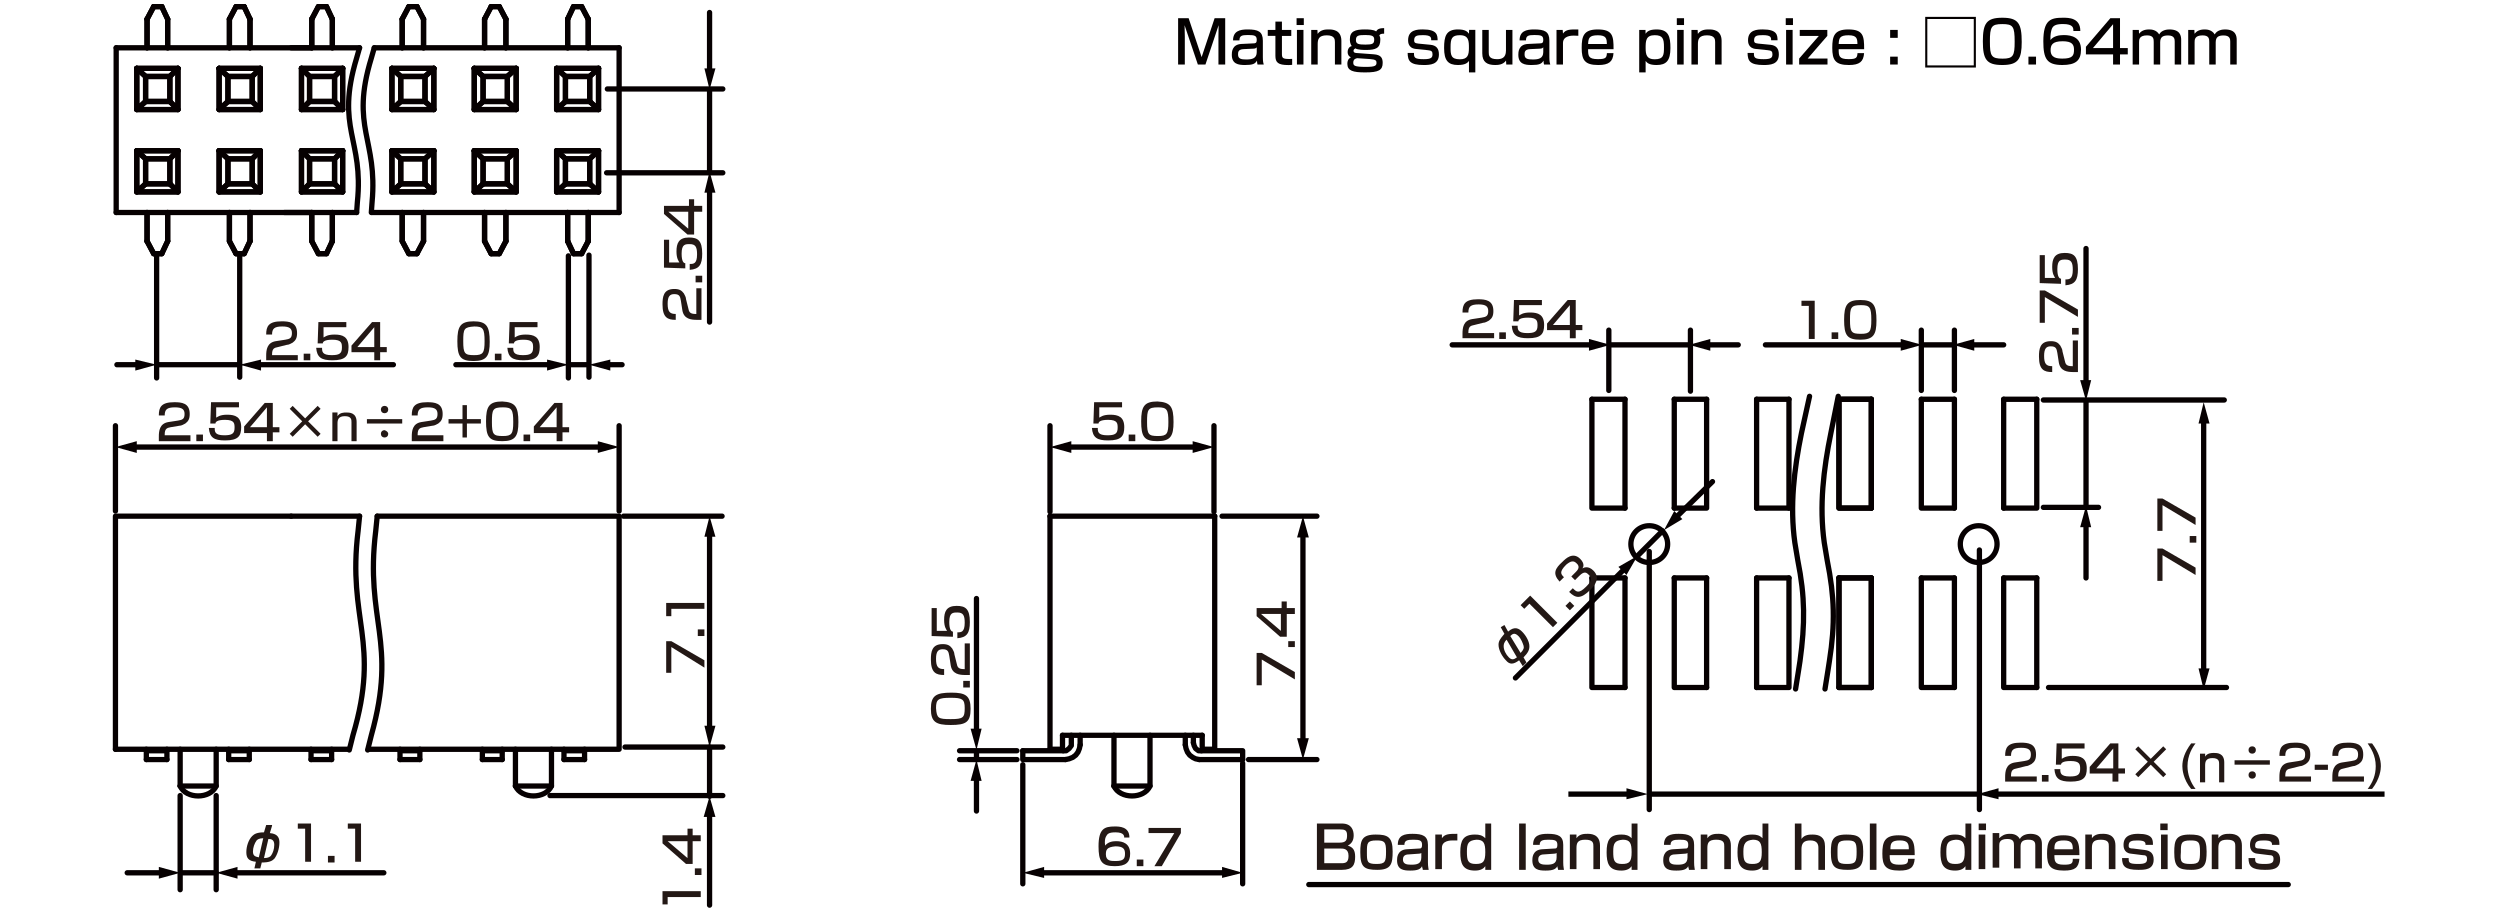 <?xml version="1.0" encoding="UTF-8"?>
<svg id="_レイヤー_1" data-name="レイヤー 1" xmlns="http://www.w3.org/2000/svg" width="119.944mm" height="43.744mm" version="1.1" viewBox="0 0 340 124">
  <defs>
    <style>
      .cls-1 {
        fill: #231815;
      }

      .cls-1, .cls-2, .cls-3 {
        stroke-width: 0px;
      }

      .cls-4 {
        stroke: #060001;
      }

      .cls-4, .cls-5 {
        stroke-linecap: round;
        stroke-linejoin: round;
      }

      .cls-4, .cls-5, .cls-6 {
        fill: none;
        stroke-width: .72px;
      }

      .cls-2 {
        fill: #040000;
      }

      .cls-5, .cls-6 {
        stroke: #040000;
      }

      .cls-3 {
        fill: #060001;
      }

      .cls-6 {
        stroke-miterlimit: 10;
      }
    </style>
  </defs>
  <g id="FS1204">
    <line class="cls-4" x1="142.8" y1="70.2" x2="142.8" y2="101.9"/>
    <line class="cls-4" x1="165.2" y1="70.2" x2="165.2" y2="101.9"/>
    <line class="cls-4" x1="144.5" y1="100" x2="163.5" y2="100"/>
    <polyline class="cls-4" points="144.9 103.3 145.4 103.2 145.9 103 146.3 102.7 146.6 102.3 146.8 101.8 146.9 101.3"/>
    <polyline class="cls-4" points="144.6 102.1 145 102.1 145.4 101.8 145.7 101.4 145.7 101 145.7 100"/>
    <line class="cls-4" x1="146.9" y1="101.3" x2="146.9" y2="100"/>
    <polyline class="cls-4" points="139.1 102.1 139.1 103.3 144.9 103.3"/>
    <line class="cls-4" x1="139.1" y1="102.1" x2="144.6" y2="102.1"/>
    <polyline class="cls-4" points="142.8 101.9 144.5 101.9 144.5 100"/>
    <polyline class="cls-4" points="162.3 101 162.4 101.4 162.6 101.8 163 102.1 163.4 102.1"/>
    <polyline class="cls-4" points="161.2 101.3 161.3 101.8 161.5 102.3 161.8 102.7 162.2 103 162.6 103.2 163.1 103.3"/>
    <line class="cls-4" x1="162.3" y1="101" x2="162.3" y2="100"/>
    <line class="cls-4" x1="161.2" y1="101.3" x2="161.2" y2="100"/>
    <line class="cls-4" x1="163.1" y1="103.3" x2="169" y2="103.3"/>
    <polyline class="cls-4" points="163.4 102.1 169 102.1 169 103.3"/>
    <polyline class="cls-4" points="163.5 100 163.5 101.9 165.2 101.9"/>
    <line class="cls-4" x1="142.8" y1="70.2" x2="165.2" y2="70.2"/>
    <g>
      <line class="cls-4" x1="265.8" y1="78.6" x2="265.8" y2="93.5"/>
      <polyline class="cls-4" points="261.3 78.6 261.3 93.5 265.8 93.5"/>
      <line class="cls-4" x1="261.3" y1="78.6" x2="265.8" y2="78.6"/>
      <line class="cls-4" x1="265.8" y1="54.3" x2="265.8" y2="69.1"/>
      <polyline class="cls-4" points="261.3 54.3 261.3 69.1 265.8 69.1"/>
      <line class="cls-4" x1="261.3" y1="54.3" x2="265.8" y2="54.3"/>
      <line class="cls-4" x1="277" y1="78.6" x2="277" y2="93.5"/>
      <polyline class="cls-4" points="272.5 78.6 272.5 93.5 277 93.5"/>
      <line class="cls-4" x1="272.5" y1="78.6" x2="277" y2="78.6"/>
      <line class="cls-4" x1="272.5" y1="54.3" x2="272.5" y2="69.1"/>
      <polyline class="cls-4" points="277 54.3 277 69.1 272.5 69.1"/>
      <line class="cls-4" x1="272.5" y1="54.3" x2="277" y2="54.3"/>
      <line class="cls-4" x1="254.5" y1="78.6" x2="254.5" y2="93.5"/>
      <polyline class="cls-4" points="250.1 78.6 250.1 93.5 254.5 93.5"/>
      <line class="cls-4" x1="250.1" y1="78.6" x2="254.5" y2="78.6"/>
      <line class="cls-4" x1="254.5" y1="54.3" x2="254.5" y2="69.1"/>
      <polyline class="cls-4" points="250.1 54.3 250.1 69.1 254.5 69.1"/>
      <line class="cls-4" x1="250.1" y1="54.3" x2="254.5" y2="54.3"/>
      <line class="cls-4" x1="221" y1="78.6" x2="221" y2="93.5"/>
      <polyline class="cls-4" points="216.5 78.6 216.5 93.5 221 93.5"/>
      <line class="cls-4" x1="216.5" y1="78.6" x2="221" y2="78.6"/>
      <line class="cls-4" x1="221" y1="54.3" x2="221" y2="69.1"/>
      <polyline class="cls-4" points="216.5 54.3 216.5 69.1 221 69.1"/>
      <line class="cls-4" x1="216.5" y1="54.3" x2="221" y2="54.3"/>
      <line class="cls-4" x1="250.1" y1="78.6" x2="254.5" y2="78.6"/>
      <line class="cls-4" x1="250.1" y1="93.5" x2="254.5" y2="93.5"/>
      <line class="cls-4" x1="232.1" y1="78.6" x2="232.1" y2="93.5"/>
      <polyline class="cls-4" points="227.7 78.6 227.7 93.5 232.1 93.5"/>
      <line class="cls-4" x1="227.7" y1="78.6" x2="232.1" y2="78.6"/>
      <line class="cls-4" x1="250.1" y1="78.6" x2="250.1" y2="93.5"/>
      <line class="cls-4" x1="238.9" y1="78.6" x2="238.9" y2="93.5"/>
      <polyline class="cls-4" points="243.3 78.6 243.3 93.5 238.9 93.5"/>
      <line class="cls-4" x1="238.9" y1="78.6" x2="243.3" y2="78.6"/>
      <line class="cls-4" x1="254.5" y1="78.6" x2="254.5" y2="93.5"/>
      <line class="cls-4" x1="250.1" y1="54.3" x2="254.5" y2="54.3"/>
      <polyline class="cls-4" points="254.5 69.1 250.1 69.1 250.1 54.3"/>
      <line class="cls-4" x1="238.9" y1="54.3" x2="238.9" y2="69.1"/>
      <line class="cls-4" x1="243.3" y1="54.3" x2="243.3" y2="69.1"/>
      <line class="cls-4" x1="227.7" y1="54.3" x2="227.7" y2="69.1"/>
      <polyline class="cls-4" points="232.1 54.3 232.1 69.1 227.7 69.1"/>
      <line class="cls-4" x1="238.9" y1="69.1" x2="243.3" y2="69.1"/>
      <line class="cls-4" x1="227.7" y1="54.3" x2="232.1" y2="54.3"/>
      <line class="cls-4" x1="238.9" y1="54.3" x2="243.3" y2="54.3"/>
      <line class="cls-4" x1="254.5" y1="54.3" x2="254.5" y2="69.1"/>
      <path class="cls-4" d="M246.1,53.9l-1.1,5c-1,4.9-1.6,9.9-.9,14.9l.2,1.2.2,1.2c1,5,1,8.6.3,13.7l-.2,1.3-.4,2.5"/>
      <path class="cls-4" d="M250,53.9l-.5,2.5-.5,2.5c-1,4.9-1.6,9.9-.9,14.9l.2,1.2.2,1.2c1,5,1.1,8.6.3,13.7l-.2,1.3-.4,2.5"/>
    </g>
    <g>
      <line class="cls-4" x1="50.9" y1="6.5" x2="84.2" y2="6.5"/>
      <line class="cls-4" x1="50.6" y1="28.9" x2="84.2" y2="28.9"/>
      <line class="cls-4" x1="84.2" y1="28.9" x2="84.2" y2="6.5"/>
      <line class="cls-4" x1="78" y1=".9" x2="77.2" y2="2.6"/>
      <line class="cls-4" x1="79.1" y1=".9" x2="80" y2="2.6"/>
      <polyline class="cls-4" points="79.1 34.5 78 34.5 77.2 32.8"/>
      <line class="cls-4" x1="79.1" y1="34.5" x2="80" y2="32.8"/>
      <line class="cls-4" x1="77.2" y1="32.8" x2="77.2" y2="28.9"/>
      <line class="cls-4" x1="80" y1="32.8" x2="80" y2="28.9"/>
      <line class="cls-4" x1="80" y1="6.5" x2="80" y2="2.6"/>
      <line class="cls-4" x1="77.2" y1="6.5" x2="77.2" y2="2.6"/>
      <polyline class="cls-4" points="81.4 9.3 81.4 14.9 80.2 13.8"/>
      <polyline class="cls-4" points="81.4 9.3 80.2 10.4 80.2 13.8"/>
      <polyline class="cls-4" points="81.4 20.5 81.4 26.1 80.2 25"/>
      <polyline class="cls-4" points="81.4 20.5 80.2 21.6 80.2 25"/>
      <polyline class="cls-4" points="75.7 9.3 75.7 14.9 76.9 13.8"/>
      <polyline class="cls-4" points="75.7 9.3 76.9 10.4 76.9 13.8"/>
      <polyline class="cls-4" points="75.7 20.5 75.7 26.1 76.9 25"/>
      <polyline class="cls-4" points="75.7 20.5 76.9 21.6 76.9 25"/>
      <line class="cls-4" x1="75.7" y1="26.1" x2="81.4" y2="26.1"/>
      <line class="cls-4" x1="75.7" y1="20.5" x2="81.4" y2="20.5"/>
      <line class="cls-4" x1="76.9" y1="25" x2="80.2" y2="25"/>
      <line class="cls-4" x1="76.9" y1="21.6" x2="80.2" y2="21.6"/>
      <line class="cls-4" x1="75.7" y1="14.9" x2="81.4" y2="14.9"/>
      <line class="cls-4" x1="75.7" y1="9.3" x2="81.4" y2="9.3"/>
      <line class="cls-4" x1="76.9" y1="13.8" x2="80.2" y2="13.8"/>
      <line class="cls-4" x1="76.9" y1="10.4" x2="80.2" y2="10.4"/>
      <line class="cls-4" x1="78" y1=".9" x2="79.1" y2=".9"/>
      <line class="cls-4" x1="66.8" y1=".9" x2="67.9" y2=".9"/>
      <line class="cls-4" x1="65.7" y1="10.4" x2="69" y2="10.4"/>
      <line class="cls-4" x1="65.7" y1="13.8" x2="69" y2="13.8"/>
      <line class="cls-4" x1="64.5" y1="9.3" x2="70.2" y2="9.3"/>
      <line class="cls-4" x1="64.5" y1="14.9" x2="70.2" y2="14.9"/>
      <line class="cls-4" x1="65.7" y1="21.6" x2="69" y2="21.6"/>
      <line class="cls-4" x1="65.7" y1="25" x2="69" y2="25"/>
      <line class="cls-4" x1="64.5" y1="20.5" x2="70.2" y2="20.5"/>
      <line class="cls-4" x1="64.5" y1="26.1" x2="70.2" y2="26.1"/>
      <polyline class="cls-4" points="65.7 25 65.7 21.6 64.5 20.5"/>
      <polyline class="cls-4" points="65.7 25 64.5 26.1 64.5 20.5"/>
      <polyline class="cls-4" points="65.7 13.8 65.7 10.4 64.5 9.3"/>
      <polyline class="cls-4" points="65.7 13.8 64.5 14.9 64.5 9.3"/>
      <polyline class="cls-4" points="69 25 69 21.6 70.2 20.5"/>
      <polyline class="cls-4" points="69 25 70.2 26.1 70.2 20.5"/>
      <polyline class="cls-4" points="69 13.8 69 10.4 70.2 9.3"/>
      <polyline class="cls-4" points="69 13.8 70.2 14.9 70.2 9.3"/>
      <line class="cls-4" x1="65.9" y1="6.5" x2="65.9" y2="2.6"/>
      <line class="cls-4" x1="68.8" y1="6.5" x2="68.8" y2="2.6"/>
      <line class="cls-4" x1="68.8" y1="32.8" x2="68.8" y2="28.9"/>
      <line class="cls-4" x1="65.9" y1="32.8" x2="65.9" y2="28.9"/>
      <line class="cls-4" x1="67.9" y1="34.5" x2="68.8" y2="32.8"/>
      <polyline class="cls-4" points="65.9 32.8 66.8 34.5 67.9 34.5"/>
      <line class="cls-4" x1="67.9" y1=".9" x2="68.8" y2="2.6"/>
      <line class="cls-4" x1="66.8" y1=".9" x2="65.9" y2="2.6"/>
      <line class="cls-4" x1="78" y1=".9" x2="79.1" y2=".9"/>
      <line class="cls-4" x1="66.8" y1=".9" x2="67.9" y2=".9"/>
      <line class="cls-4" x1="64.5" y1="26.1" x2="70.2" y2="26.1"/>
      <line class="cls-4" x1="64.5" y1="20.5" x2="70.2" y2="20.5"/>
      <line class="cls-4" x1="65.7" y1="25" x2="69" y2="25"/>
      <line class="cls-4" x1="65.7" y1="21.6" x2="69" y2="21.6"/>
      <polyline class="cls-4" points="64.5 20.5 64.5 26.1 65.7 25"/>
      <polyline class="cls-4" points="64.5 20.5 65.7 21.6 65.7 25"/>
      <polyline class="cls-4" points="70.2 20.5 70.2 26.1 69 25"/>
      <polyline class="cls-4" points="70.2 20.5 69 21.6 69 25"/>
      <line class="cls-4" x1="75.7" y1="26.1" x2="81.4" y2="26.1"/>
      <line class="cls-4" x1="75.7" y1="20.5" x2="81.4" y2="20.5"/>
      <line class="cls-4" x1="76.9" y1="25" x2="80.2" y2="25"/>
      <line class="cls-4" x1="76.9" y1="21.6" x2="80.2" y2="21.6"/>
      <polyline class="cls-4" points="75.7 20.5 75.7 26.1 76.9 25"/>
      <polyline class="cls-4" points="75.7 20.5 76.9 21.6 76.9 25"/>
      <polyline class="cls-4" points="81.4 20.5 81.4 26.1 80.2 25"/>
      <polyline class="cls-4" points="81.4 20.5 80.2 21.6 80.2 25"/>
      <line class="cls-4" x1="64.5" y1="14.9" x2="70.2" y2="14.9"/>
      <line class="cls-4" x1="64.5" y1="9.3" x2="70.2" y2="9.3"/>
      <line class="cls-4" x1="65.7" y1="13.8" x2="69" y2="13.8"/>
      <line class="cls-4" x1="65.7" y1="10.4" x2="69" y2="10.4"/>
      <polyline class="cls-4" points="64.5 9.3 64.5 14.9 65.7 13.8"/>
      <polyline class="cls-4" points="64.5 9.3 65.7 10.4 65.7 13.8"/>
      <polyline class="cls-4" points="70.2 9.3 70.2 14.9 69 13.8"/>
      <polyline class="cls-4" points="70.2 9.3 69 10.4 69 13.8"/>
      <line class="cls-4" x1="75.7" y1="14.9" x2="81.4" y2="14.9"/>
      <line class="cls-4" x1="75.7" y1="9.3" x2="81.4" y2="9.3"/>
      <line class="cls-4" x1="76.9" y1="13.8" x2="80.2" y2="13.8"/>
      <line class="cls-4" x1="76.9" y1="10.4" x2="80.2" y2="10.4"/>
      <polyline class="cls-4" points="75.7 9.3 75.7 14.9 76.9 13.8"/>
      <polyline class="cls-4" points="75.7 9.3 76.9 10.4 76.9 13.8"/>
      <polyline class="cls-4" points="81.4 9.3 81.4 14.9 80.2 13.8"/>
      <polyline class="cls-4" points="81.4 9.3 80.2 10.4 80.2 13.8"/>
      <line class="cls-4" x1="65.9" y1="6.5" x2="65.9" y2="2.6"/>
      <line class="cls-4" x1="68.8" y1="6.5" x2="68.8" y2="2.6"/>
      <line class="cls-4" x1="77.2" y1="6.5" x2="77.2" y2="2.6"/>
      <line class="cls-4" x1="80" y1="6.5" x2="80" y2="2.6"/>
      <line class="cls-4" x1="80" y1="32.8" x2="80" y2="28.9"/>
      <line class="cls-4" x1="77.2" y1="32.8" x2="77.2" y2="28.9"/>
      <line class="cls-4" x1="68.8" y1="32.8" x2="68.8" y2="28.9"/>
      <line class="cls-4" x1="65.9" y1="32.8" x2="65.9" y2="28.9"/>
      <line class="cls-4" x1="77.2" y1="32.8" x2="78" y2="34.5"/>
      <polyline class="cls-4" points="80 32.8 79.1 34.5 78 34.5"/>
      <line class="cls-4" x1="65.9" y1="32.8" x2="66.8" y2="34.5"/>
      <polyline class="cls-4" points="68.8 32.8 67.9 34.5 66.8 34.5"/>
      <line class="cls-4" x1="78" y1=".9" x2="77.2" y2="2.6"/>
      <line class="cls-4" x1="79.1" y1=".9" x2="80" y2="2.6"/>
      <line class="cls-4" x1="66.8" y1=".9" x2="65.9" y2="2.6"/>
      <line class="cls-4" x1="67.9" y1=".9" x2="68.8" y2="2.6"/>
      <line class="cls-4" x1="56.7" y1=".9" x2="57.6" y2="2.6"/>
      <line class="cls-4" x1="55.6" y1=".9" x2="54.7" y2="2.6"/>
      <polyline class="cls-4" points="55.6 34.5 56.7 34.5 57.6 32.8"/>
      <polyline class="cls-4" points="55.6 34.5 54.7 32.8 54.7 28.9"/>
      <line class="cls-4" x1="57.6" y1="32.8" x2="57.6" y2="28.9"/>
      <line class="cls-4" x1="57.6" y1="6.5" x2="57.6" y2="2.6"/>
      <line class="cls-4" x1="54.7" y1="6.5" x2="54.7" y2="2.6"/>
      <polyline class="cls-4" points="57.8 13.8 57.8 10.4 59 9.3"/>
      <polyline class="cls-4" points="57.8 13.8 59 14.9 59 9.3"/>
      <polyline class="cls-4" points="54.5 13.8 54.5 10.4 53.3 9.3"/>
      <polyline class="cls-4" points="54.5 13.8 53.3 14.9 53.3 9.3"/>
      <line class="cls-4" x1="54.5" y1="10.4" x2="57.8" y2="10.4"/>
      <line class="cls-4" x1="54.5" y1="13.8" x2="57.8" y2="13.8"/>
      <line class="cls-4" x1="53.3" y1="9.3" x2="59" y2="9.3"/>
      <line class="cls-4" x1="53.3" y1="14.9" x2="59" y2="14.9"/>
      <polyline class="cls-4" points="57.8 25 57.8 21.6 59 20.5"/>
      <polyline class="cls-4" points="57.8 25 59 26.1 59 20.5"/>
      <polyline class="cls-4" points="54.5 25 54.5 21.6 53.3 20.5"/>
      <polyline class="cls-4" points="54.5 25 53.3 26.1 53.3 20.5"/>
      <line class="cls-4" x1="54.5" y1="21.6" x2="57.8" y2="21.6"/>
      <line class="cls-4" x1="54.5" y1="25" x2="57.8" y2="25"/>
      <line class="cls-4" x1="53.3" y1="20.5" x2="59" y2="20.5"/>
      <line class="cls-4" x1="53.3" y1="26.1" x2="59" y2="26.1"/>
      <polyline class="cls-4" points="56.7 .9 55.6 .9 54.7 2.6"/>
      <line class="cls-4" x1="56.7" y1=".9" x2="57.6" y2="2.6"/>
      <polyline class="cls-4" points="56.7 34.5 55.6 34.5 54.7 32.8"/>
      <line class="cls-4" x1="56.7" y1="34.5" x2="57.6" y2="32.8"/>
      <line class="cls-4" x1="54.7" y1="32.8" x2="54.7" y2="28.9"/>
      <line class="cls-4" x1="57.6" y1="32.8" x2="57.6" y2="28.9"/>
      <line class="cls-4" x1="57.6" y1="6.5" x2="57.6" y2="2.6"/>
      <line class="cls-4" x1="54.7" y1="6.5" x2="54.7" y2="2.6"/>
      <polyline class="cls-4" points="59 9.3 59 14.9 57.8 13.8"/>
      <polyline class="cls-4" points="59 9.3 57.8 10.4 57.8 13.8"/>
      <polyline class="cls-4" points="59 20.5 59 26.1 57.8 25"/>
      <polyline class="cls-4" points="59 20.5 57.8 21.6 57.8 25"/>
      <polyline class="cls-4" points="53.3 9.3 53.3 14.9 54.5 13.8"/>
      <polyline class="cls-4" points="53.3 9.3 54.5 10.4 54.5 13.8"/>
      <polyline class="cls-4" points="53.3 20.5 53.3 26.1 54.5 25"/>
      <polyline class="cls-4" points="53.3 20.5 54.5 21.6 54.5 25"/>
      <line class="cls-4" x1="53.3" y1="26.1" x2="59" y2="26.1"/>
      <line class="cls-4" x1="53.3" y1="20.5" x2="59" y2="20.5"/>
      <line class="cls-4" x1="54.5" y1="25" x2="57.8" y2="25"/>
      <line class="cls-4" x1="54.5" y1="21.6" x2="57.8" y2="21.6"/>
      <line class="cls-4" x1="53.3" y1="14.9" x2="59" y2="14.9"/>
      <line class="cls-4" x1="53.3" y1="9.3" x2="59" y2="9.3"/>
      <line class="cls-4" x1="54.5" y1="13.8" x2="57.8" y2="13.8"/>
      <line class="cls-4" x1="54.5" y1="10.4" x2="57.8" y2="10.4"/>
      <line class="cls-4" x1="55.6" y1=".9" x2="56.7" y2=".9"/>
      <line class="cls-4" x1="33.2" y1=".9" x2="34" y2="2.6"/>
      <line class="cls-4" x1="32.1" y1=".9" x2="31.2" y2="2.6"/>
      <polyline class="cls-4" points="32.1 34.5 33.2 34.5 34 32.8"/>
      <polyline class="cls-4" points="32.1 34.5 31.2 32.8 31.2 28.9"/>
      <line class="cls-4" x1="34" y1="32.8" x2="34" y2="28.9"/>
      <line class="cls-4" x1="34" y1="6.5" x2="34" y2="2.6"/>
      <line class="cls-4" x1="31.2" y1="6.5" x2="31.2" y2="2.6"/>
      <polyline class="cls-4" points="34.3 13.8 34.3 10.4 35.4 9.3"/>
      <polyline class="cls-4" points="34.3 13.8 35.4 14.9 35.4 9.3"/>
      <polyline class="cls-4" points="31 13.8 31 10.4 29.8 9.3"/>
      <polyline class="cls-4" points="31 13.8 29.8 14.9 29.8 9.3"/>
      <line class="cls-4" x1="31" y1="10.4" x2="34.3" y2="10.4"/>
      <line class="cls-4" x1="31" y1="13.8" x2="34.3" y2="13.8"/>
      <line class="cls-4" x1="29.8" y1="9.3" x2="35.4" y2="9.3"/>
      <line class="cls-4" x1="29.8" y1="14.9" x2="35.4" y2="14.9"/>
      <polyline class="cls-4" points="34.3 25 34.3 21.6 35.4 20.5"/>
      <polyline class="cls-4" points="34.3 25 35.4 26.1 35.4 20.5"/>
      <polyline class="cls-4" points="31 25 31 21.6 29.8 20.5"/>
      <polyline class="cls-4" points="31 25 29.8 26.1 29.8 20.5"/>
      <line class="cls-4" x1="31" y1="21.6" x2="34.3" y2="21.6"/>
      <line class="cls-4" x1="31" y1="25" x2="34.3" y2="25"/>
      <line class="cls-4" x1="29.8" y1="20.5" x2="35.4" y2="20.5"/>
      <line class="cls-4" x1="29.8" y1="26.1" x2="35.4" y2="26.1"/>
      <polyline class="cls-4" points="33.2 .9 32.1 .9 31.2 2.6"/>
      <line class="cls-4" x1="33.2" y1=".9" x2="34" y2="2.6"/>
      <polyline class="cls-4" points="33.2 34.5 32.1 34.5 31.2 32.8"/>
      <line class="cls-4" x1="33.2" y1="34.5" x2="34" y2="32.8"/>
      <line class="cls-4" x1="31.2" y1="32.8" x2="31.2" y2="28.9"/>
      <line class="cls-4" x1="34" y1="32.8" x2="34" y2="28.9"/>
      <line class="cls-4" x1="34" y1="6.5" x2="34" y2="2.6"/>
      <line class="cls-4" x1="31.2" y1="6.5" x2="31.2" y2="2.6"/>
      <polyline class="cls-4" points="35.4 9.3 35.4 14.9 34.3 13.8"/>
      <polyline class="cls-4" points="35.4 9.3 34.3 10.4 34.3 13.8"/>
      <polyline class="cls-4" points="35.4 20.5 35.4 26.1 34.3 25"/>
      <polyline class="cls-4" points="35.4 20.5 34.3 21.6 34.3 25"/>
      <polyline class="cls-4" points="29.8 9.3 29.8 14.9 31 13.8"/>
      <polyline class="cls-4" points="29.8 9.3 31 10.4 31 13.8"/>
      <polyline class="cls-4" points="29.8 20.5 29.8 26.1 31 25"/>
      <polyline class="cls-4" points="29.8 20.5 31 21.6 31 25"/>
      <line class="cls-4" x1="29.8" y1="26.1" x2="35.4" y2="26.1"/>
      <line class="cls-4" x1="29.8" y1="20.5" x2="35.4" y2="20.5"/>
      <line class="cls-4" x1="31" y1="25" x2="34.3" y2="25"/>
      <line class="cls-4" x1="31" y1="21.6" x2="34.3" y2="21.6"/>
      <line class="cls-4" x1="29.8" y1="14.9" x2="35.4" y2="14.9"/>
      <line class="cls-4" x1="29.8" y1="9.3" x2="35.4" y2="9.3"/>
      <line class="cls-4" x1="31" y1="13.8" x2="34.3" y2="13.8"/>
      <line class="cls-4" x1="31" y1="10.4" x2="34.3" y2="10.4"/>
      <line class="cls-4" x1="32.1" y1=".9" x2="33.2" y2=".9"/>
      <line class="cls-4" x1="20.9" y1=".9" x2="20" y2="2.6"/>
      <line class="cls-4" x1="22" y1=".9" x2="22.8" y2="2.6"/>
      <polyline class="cls-4" points="22 34.5 20.9 34.5 20 32.8"/>
      <line class="cls-4" x1="22" y1="34.5" x2="22.8" y2="32.8"/>
      <line class="cls-4" x1="20" y1="32.8" x2="20" y2="28.9"/>
      <line class="cls-4" x1="22.8" y1="32.8" x2="22.8" y2="28.9"/>
      <line class="cls-4" x1="22.8" y1="6.5" x2="22.8" y2="2.6"/>
      <line class="cls-4" x1="20" y1="6.5" x2="20" y2="2.6"/>
      <polyline class="cls-4" points="24.2 9.3 24.2 14.9 23.1 13.8"/>
      <polyline class="cls-4" points="24.2 9.3 23.1 10.4 23.1 13.8"/>
      <polyline class="cls-4" points="24.2 20.5 24.2 26.1 23.1 25"/>
      <polyline class="cls-4" points="24.2 20.5 23.1 21.6 23.1 25"/>
      <polyline class="cls-4" points="18.6 9.3 18.6 14.9 19.8 13.8"/>
      <polyline class="cls-4" points="18.6 9.3 19.8 10.4 19.8 13.8"/>
      <polyline class="cls-4" points="18.6 20.5 18.6 26.1 19.8 25"/>
      <polyline class="cls-4" points="18.6 20.5 19.8 21.6 19.8 25"/>
      <line class="cls-4" x1="18.6" y1="26.1" x2="24.2" y2="26.1"/>
      <line class="cls-4" x1="18.6" y1="20.5" x2="24.2" y2="20.5"/>
      <line class="cls-4" x1="19.8" y1="25" x2="23.1" y2="25"/>
      <line class="cls-4" x1="19.8" y1="21.6" x2="23.1" y2="21.6"/>
      <line class="cls-4" x1="18.6" y1="14.9" x2="24.2" y2="14.9"/>
      <line class="cls-4" x1="18.6" y1="9.3" x2="24.2" y2="9.3"/>
      <line class="cls-4" x1="19.8" y1="13.8" x2="23.1" y2="13.8"/>
      <line class="cls-4" x1="19.8" y1="10.4" x2="23.1" y2="10.4"/>
      <line class="cls-4" x1="20.9" y1=".9" x2="22" y2=".9"/>
      <line class="cls-4" x1="20.9" y1=".9" x2="22" y2=".9"/>
      <line class="cls-4" x1="18.6" y1="26.1" x2="24.2" y2="26.1"/>
      <line class="cls-4" x1="18.6" y1="20.5" x2="24.2" y2="20.5"/>
      <line class="cls-4" x1="19.8" y1="25" x2="23.1" y2="25"/>
      <line class="cls-4" x1="19.8" y1="21.6" x2="23.1" y2="21.6"/>
      <polyline class="cls-4" points="18.6 20.5 18.6 26.1 19.8 25"/>
      <polyline class="cls-4" points="18.6 20.5 19.8 21.6 19.8 25"/>
      <polyline class="cls-4" points="24.2 20.5 24.2 26.1 23.1 25"/>
      <polyline class="cls-4" points="24.2 20.5 23.1 21.6 23.1 25"/>
      <line class="cls-4" x1="18.6" y1="14.9" x2="24.2" y2="14.9"/>
      <line class="cls-4" x1="18.6" y1="9.3" x2="24.2" y2="9.3"/>
      <line class="cls-4" x1="19.8" y1="13.8" x2="23.1" y2="13.8"/>
      <line class="cls-4" x1="19.8" y1="10.4" x2="23.1" y2="10.4"/>
      <polyline class="cls-4" points="18.6 9.3 18.6 14.9 19.8 13.8"/>
      <polyline class="cls-4" points="18.6 9.3 19.8 10.4 19.8 13.8"/>
      <polyline class="cls-4" points="24.2 9.3 24.2 14.9 23.1 13.8"/>
      <polyline class="cls-4" points="24.2 9.3 23.1 10.4 23.1 13.8"/>
      <line class="cls-4" x1="20" y1="6.5" x2="20" y2="2.6"/>
      <line class="cls-4" x1="22.8" y1="6.5" x2="22.8" y2="2.6"/>
      <line class="cls-4" x1="22.8" y1="32.8" x2="22.8" y2="28.9"/>
      <line class="cls-4" x1="20" y1="32.8" x2="20" y2="28.9"/>
      <line class="cls-4" x1="20" y1="32.8" x2="20.9" y2="34.5"/>
      <polyline class="cls-4" points="22.8 32.8 22 34.5 20.9 34.5"/>
      <line class="cls-4" x1="20.9" y1=".9" x2="20" y2="2.6"/>
      <line class="cls-4" x1="22" y1=".9" x2="22.8" y2="2.6"/>
      <line class="cls-4" x1="44.4" y1=".9" x2="45.2" y2="2.6"/>
      <line class="cls-4" x1="43.3" y1=".9" x2="42.4" y2="2.6"/>
      <polyline class="cls-4" points="43.3 34.5 44.4 34.5 45.2 32.8"/>
      <polyline class="cls-4" points="43.3 34.5 42.4 32.8 42.4 28.9"/>
      <line class="cls-4" x1="45.2" y1="32.8" x2="45.2" y2="28.9"/>
      <line class="cls-4" x1="45.2" y1="6.5" x2="45.2" y2="2.6"/>
      <line class="cls-4" x1="42.4" y1="6.5" x2="42.4" y2="2.6"/>
      <polyline class="cls-4" points="45.5 13.8 45.5 10.4 46.6 9.3"/>
      <polyline class="cls-4" points="45.5 13.8 46.6 14.9 46.6 9.3"/>
      <polyline class="cls-4" points="42.1 13.8 42.1 10.4 41 9.3"/>
      <polyline class="cls-4" points="42.1 13.8 41 14.9 41 9.3"/>
      <line class="cls-4" x1="42.1" y1="10.4" x2="45.5" y2="10.4"/>
      <line class="cls-4" x1="42.1" y1="13.8" x2="45.5" y2="13.8"/>
      <line class="cls-4" x1="41" y1="9.3" x2="46.6" y2="9.3"/>
      <line class="cls-4" x1="41" y1="14.9" x2="46.6" y2="14.9"/>
      <polyline class="cls-4" points="45.5 25 45.5 21.6 46.6 20.5"/>
      <polyline class="cls-4" points="45.5 25 46.6 26.1 46.6 20.5"/>
      <polyline class="cls-4" points="42.1 25 42.1 21.6 41 20.5"/>
      <polyline class="cls-4" points="42.1 25 41 26.1 41 20.5"/>
      <line class="cls-4" x1="42.1" y1="21.6" x2="45.5" y2="21.6"/>
      <line class="cls-4" x1="42.1" y1="25" x2="45.5" y2="25"/>
      <line class="cls-4" x1="41" y1="20.5" x2="46.6" y2="20.5"/>
      <line class="cls-4" x1="41" y1="26.1" x2="46.6" y2="26.1"/>
      <polyline class="cls-4" points="44.4 .9 43.3 .9 42.4 2.6"/>
      <line class="cls-4" x1="44.4" y1=".9" x2="45.2" y2="2.6"/>
      <polyline class="cls-4" points="44.4 34.5 43.3 34.5 42.4 32.8"/>
      <line class="cls-4" x1="44.4" y1="34.5" x2="45.2" y2="32.8"/>
      <line class="cls-4" x1="42.4" y1="32.8" x2="42.4" y2="28.9"/>
      <line class="cls-4" x1="45.2" y1="32.8" x2="45.2" y2="28.9"/>
      <line class="cls-4" x1="45.2" y1="6.5" x2="45.2" y2="2.6"/>
      <line class="cls-4" x1="42.4" y1="6.5" x2="42.4" y2="2.6"/>
      <polyline class="cls-4" points="46.6 9.3 46.6 14.9 45.5 13.8"/>
      <polyline class="cls-4" points="46.6 9.3 45.5 10.4 45.5 13.8"/>
      <polyline class="cls-4" points="46.6 20.5 46.6 26.1 45.5 25"/>
      <polyline class="cls-4" points="46.6 20.5 45.5 21.6 45.5 25"/>
      <polyline class="cls-4" points="41 9.3 41 14.9 42.1 13.8"/>
      <polyline class="cls-4" points="41 9.3 42.1 10.4 42.1 13.8"/>
      <polyline class="cls-4" points="41 20.5 41 26.1 42.1 25"/>
      <polyline class="cls-4" points="41 20.5 42.1 21.6 42.1 25"/>
      <line class="cls-4" x1="41" y1="26.1" x2="46.6" y2="26.1"/>
      <line class="cls-4" x1="41" y1="20.5" x2="46.6" y2="20.5"/>
      <line class="cls-4" x1="42.1" y1="25" x2="45.5" y2="25"/>
      <line class="cls-4" x1="42.1" y1="21.6" x2="45.5" y2="21.6"/>
      <line class="cls-4" x1="41" y1="14.9" x2="46.6" y2="14.9"/>
      <line class="cls-4" x1="41" y1="9.3" x2="46.6" y2="9.3"/>
      <line class="cls-4" x1="42.1" y1="13.8" x2="45.5" y2="13.8"/>
      <line class="cls-4" x1="42.1" y1="10.4" x2="45.5" y2="10.4"/>
      <line class="cls-4" x1="43.3" y1=".9" x2="44.4" y2=".9"/>
      <line class="cls-4" x1="15.8" y1="28.9" x2="15.8" y2="6.5"/>
      <line class="cls-4" x1="39.6" y1="6.5" x2="48.9" y2="6.5"/>
      <line class="cls-4" x1="38.7" y1="28.9" x2="48.5" y2="28.9"/>
      <line class="cls-4" x1="15.8" y1="6.5" x2="42.4" y2="6.5"/>
      <line class="cls-4" x1="15.8" y1="28.9" x2="42.4" y2="28.9"/>
      <path class="cls-4" d="M48.9,6.5l-.4,1.4c-2.9,9.6,1,11,.1,19.6l-.1,1.4"/>
      <path class="cls-4" d="M50.9,6.5l-.4,1.4c-2.9,9.5.9,11,.1,19.6l-.1,1.4"/>
    </g>
    <polyline class="cls-4" points="51.3 70.2 84.2 70.2 84.2 101.6"/>
    <line class="cls-4" x1="79.5" y1="103.3" x2="76.7" y2="103.3"/>
    <line class="cls-4" x1="79.5" y1="102.1" x2="76.7" y2="102.1"/>
    <line class="cls-4" x1="68.3" y1="103.3" x2="65.6" y2="103.3"/>
    <line class="cls-4" x1="68.3" y1="102.1" x2="65.6" y2="102.1"/>
    <line class="cls-4" x1="68.3" y1="101.9" x2="68.3" y2="103.3"/>
    <line class="cls-4" x1="65.6" y1="101.9" x2="65.6" y2="103.3"/>
    <line class="cls-4" x1="76.7" y1="101.9" x2="76.7" y2="103.3"/>
    <line class="cls-4" x1="79.5" y1="101.9" x2="79.5" y2="103.3"/>
    <line class="cls-4" x1="54.4" y1="101.9" x2="54.4" y2="103.3"/>
    <line class="cls-4" x1="57.1" y1="101.9" x2="57.1" y2="103.3"/>
    <line class="cls-4" x1="57.1" y1="102.1" x2="54.4" y2="102.1"/>
    <line class="cls-4" x1="57.1" y1="103.3" x2="54.4" y2="103.3"/>
    <line class="cls-4" x1="15.7" y1="101.9" x2="47.4" y2="101.9"/>
    <line class="cls-4" x1="48.9" y1="70.2" x2="39.6" y2="70.2"/>
    <line class="cls-4" x1="33.9" y1="103.3" x2="31.1" y2="103.3"/>
    <line class="cls-4" x1="33.9" y1="102.1" x2="31.1" y2="102.1"/>
    <line class="cls-4" x1="22.7" y1="103.3" x2="19.9" y2="103.3"/>
    <line class="cls-4" x1="22.7" y1="102.1" x2="19.9" y2="102.1"/>
    <line class="cls-4" x1="31.1" y1="101.9" x2="31.1" y2="103.3"/>
    <line class="cls-4" x1="33.9" y1="101.9" x2="33.9" y2="103.3"/>
    <line class="cls-4" x1="19.9" y1="101.9" x2="19.9" y2="103.3"/>
    <line class="cls-4" x1="22.7" y1="101.9" x2="22.7" y2="103.3"/>
    <line class="cls-4" x1="45.1" y1="103.3" x2="42.3" y2="103.3"/>
    <line class="cls-4" x1="45.1" y1="102.1" x2="42.3" y2="102.1"/>
    <line class="cls-4" x1="42.3" y1="101.9" x2="42.3" y2="103.3"/>
    <line class="cls-4" x1="45.1" y1="101.9" x2="45.1" y2="103.3"/>
    <polyline class="cls-4" points="39.6 70.2 15.7 70.2 15.7 101.9"/>
    <path class="cls-4" d="M48.9,70.2l-.2,2c-1.5,12.2,3.1,15-.7,27.8l-.5,2"/>
    <path class="cls-4" d="M50.1,101.9h34.1"/>
    <path class="cls-4" d="M51.3,70.2l-.2,2c-1.5,12.3,3,14.9-.6,27.8l-.5,2"/>
    <line class="cls-4" x1="219" y1="46.9" x2="229.7" y2="46.9"/>
    <line class="cls-4" x1="229.9" y1="53.2" x2="229.9" y2="44.9"/>
    <line class="cls-4" x1="218.8" y1="53.1" x2="218.8" y2="44.9"/>
    <line class="cls-4" x1="283.7" y1="54.5" x2="283.7" y2="68.8"/>
    <line class="cls-4" x1="277.9" y1="69" x2="285.4" y2="69"/>
    <line class="cls-4" x1="277.9" y1="54.4" x2="302.5" y2="54.4"/>
    <line class="cls-4" x1="96.5" y1="12.2" x2="96.5" y2="23.3"/>
    <line class="cls-4" x1="82.5" y1="23.5" x2="98.3" y2="23.5"/>
    <line class="cls-4" x1="82.6" y1="12.1" x2="98.3" y2="12.1"/>
    <line class="cls-4" x1="278.6" y1="93.5" x2="302.8" y2="93.5"/>
    <line class="cls-4" x1="165.1" y1="69.6" x2="165.1" y2="57.9"/>
    <line class="cls-4" x1="142.8" y1="69.6" x2="142.8" y2="57.9"/>
    <line class="cls-4" x1="169" y1="103.8" x2="169" y2="120.2"/>
    <line class="cls-4" x1="139.1" y1="104" x2="139.1" y2="120.2"/>
    <line class="cls-4" x1="130.5" y1="102.1" x2="138.3" y2="102.1"/>
    <line class="cls-4" x1="130.5" y1="103.3" x2="138.3" y2="103.3"/>
    <line class="cls-4" x1="32.6" y1="34.8" x2="32.6" y2="51.3"/>
    <line class="cls-4" x1="21.3" y1="34.8" x2="21.3" y2="51.4"/>
    <line class="cls-4" x1="77.3" y1="49.6" x2="80" y2="49.6"/>
    <line class="cls-4" x1="80.1" y1="34.7" x2="80.1" y2="51.3"/>
    <line class="cls-4" x1="77.3" y1="34.8" x2="77.3" y2="51.4"/>
    <line class="cls-4" x1="169.8" y1="103.3" x2="179.1" y2="103.3"/>
    <line class="cls-4" x1="166.2" y1="70.2" x2="179.1" y2="70.2"/>
    <line class="cls-4" x1="85" y1="101.6" x2="98.3" y2="101.6"/>
    <line class="cls-4" x1="84.8" y1="70.2" x2="98.2" y2="70.2"/>
    <line class="cls-4" x1="84.2" y1="69.5" x2="84.2" y2="57.9"/>
    <line class="cls-4" x1="15.7" y1="69.5" x2="15.7" y2="57.9"/>
    <line class="cls-4" x1="132.8" y1="102.2" x2="132.8" y2="103.3"/>
    <line class="cls-4" x1="261.4" y1="46.9" x2="265.6" y2="46.9"/>
    <line class="cls-4" x1="265.8" y1="53.1" x2="265.8" y2="44.9"/>
    <line class="cls-4" x1="261.3" y1="53.1" x2="261.3" y2="44.9"/>
    <line class="cls-4" x1="21.3" y1="49.6" x2="32.6" y2="49.6"/>
    <g>
      <line class="cls-4" x1="19" y1="49.6" x2="15.9" y2="49.6"/>
      <polygon class="cls-3" points="18.4 48.9 21.3 49.6 18.4 50.4 18.4 48.9"/>
    </g>
    <g>
      <line class="cls-4" x1="35" y1="49.6" x2="53.5" y2="49.6"/>
      <polygon class="cls-3" points="35.5 50.4 32.6 49.6 35.5 48.9 35.5 50.4"/>
    </g>
    <g>
      <line class="cls-4" x1="62" y1="49.6" x2="74.8" y2="49.6"/>
      <polygon class="cls-3" points="74.4 50.4 77.3 49.6 74.4 48.9 74.4 50.4"/>
    </g>
    <g>
      <line class="cls-4" x1="82.2" y1="49.6" x2="84.6" y2="49.6"/>
      <polygon class="cls-3" points="83 50.4 80.1 49.6 83 48.9 83 50.4"/>
    </g>
    <g>
      <line class="cls-4" x1="96.5" y1="72.5" x2="96.5" y2="99.2"/>
      <polygon class="cls-3" points="95.8 73 96.5 70.2 97.3 73 95.8 73"/>
      <polygon class="cls-3" points="95.8 98.7 96.5 101.6 97.3 98.7 95.8 98.7"/>
    </g>
    <g>
      <line class="cls-4" x1="18.1" y1="60.8" x2="81.8" y2="60.8"/>
      <polygon class="cls-3" points="18.6 61.6 15.7 60.8 18.6 60 18.6 61.6"/>
      <polygon class="cls-3" points="81.3 61.6 84.2 60.8 81.3 60 81.3 61.6"/>
    </g>
    <g>
      <line class="cls-4" x1="145.2" y1="60.8" x2="162.8" y2="60.8"/>
      <polygon class="cls-3" points="145.7 61.6 142.8 60.8 145.7 60 145.7 61.6"/>
      <polygon class="cls-3" points="162.2 61.6 165.1 60.8 162.2 60 162.2 61.6"/>
    </g>
    <g>
      <line class="cls-4" x1="132.8" y1="99.6" x2="132.8" y2="81.4"/>
      <polygon class="cls-3" points="133.5 99.1 132.8 102 132 99.1 133.5 99.1"/>
    </g>
    <g>
      <line class="cls-4" x1="132.8" y1="105.6" x2="132.8" y2="110.3"/>
      <polygon class="cls-3" points="132 106.2 132.8 103.3 133.5 106.2 132 106.2"/>
    </g>
    <g>
      <line class="cls-4" x1="141.1" y1="118.7" x2="166.7" y2="118.7"/>
      <polygon class="cls-3" points="142 119.4 139.1 118.7 142 117.9 142 119.4"/>
      <polygon class="cls-3" points="166.2 119.4 169 118.7 166.2 117.9 166.2 119.4"/>
    </g>
    <g>
      <line class="cls-4" x1="177.2" y1="72.8" x2="177.2" y2="100.9"/>
      <polygon class="cls-3" points="176.4 73.1 177.2 70.2 178 73.1 176.4 73.1"/>
      <polygon class="cls-3" points="176.4 100.4 177.2 103.3 178 100.4 176.4 100.4"/>
    </g>
    <g>
      <line class="cls-4" x1="96.5" y1="25.7" x2="96.5" y2="43.8"/>
      <polygon class="cls-3" points="95.8 26.2 96.5 23.3 97.3 26.2 95.8 26.2"/>
    </g>
    <g>
      <line class="cls-4" x1="96.5" y1="1.7" x2="96.5" y2="10.3"/>
      <polygon class="cls-3" points="95.8 9.3 96.5 12.2 97.3 9.3 95.8 9.3"/>
    </g>
    <g>
      <line class="cls-4" x1="216.6" y1="46.9" x2="197.5" y2="46.9"/>
      <polygon class="cls-3" points="216.1 46.1 219 46.9 216.1 47.7 216.1 46.1"/>
    </g>
    <g>
      <line class="cls-4" x1="232" y1="46.9" x2="236.4" y2="46.9"/>
      <polygon class="cls-3" points="232.6 47.7 229.7 46.9 232.6 46.1 232.6 47.7"/>
    </g>
    <g>
      <line class="cls-4" x1="259" y1="46.9" x2="240.1" y2="46.9"/>
      <polygon class="cls-3" points="258.5 46.1 261.4 46.9 258.5 47.7 258.5 46.1"/>
    </g>
    <g>
      <line class="cls-4" x1="272.5" y1="46.9" x2="267.9" y2="46.9"/>
      <polygon class="cls-3" points="268.5 46.1 265.6 46.9 268.5 47.7 268.5 46.1"/>
    </g>
    <g>
      <line class="cls-4" x1="283.7" y1="71.2" x2="283.7" y2="78.6"/>
      <polygon class="cls-3" points="282.9 71.7 283.7 68.8 284.4 71.7 282.9 71.7"/>
    </g>
    <g>
      <line class="cls-4" x1="283.7" y1="52.2" x2="283.7" y2="33.8"/>
      <polygon class="cls-3" points="284.4 51.7 283.7 54.5 282.9 51.7 284.4 51.7"/>
    </g>
    <g>
      <line class="cls-4" x1="299.7" y1="57" x2="299.7" y2="91.4"/>
      <polygon class="cls-3" points="299 57.6 299.7 54.7 300.5 57.6 299 57.6"/>
      <polygon class="cls-3" points="299 90.9 299.7 93.8 300.5 90.9 299 90.9"/>
    </g>
    <g>
      <path class="cls-1" d="M66.6,46.5c0,1.9-.4,2.6-2.2,2.6s-2.2-.6-2.2-2.7c0-2,.4-2.7,2.2-2.7,1.8,0,2.2.7,2.2,2.8ZM63,46.4c0,1.7.2,1.9,1.5,1.9,1.2,0,1.4-.3,1.4-1.9,0-1.7-.2-2-1.4-2-1.4.1-1.5.3-1.5,2Z"/>
      <path class="cls-1" d="M68.2,48.1v.9h-.9v-.9h.9Z"/>
      <path class="cls-1" d="M73.1,43.8v.7h-3.1v1.4c.2-.1.5-.4,1.5-.4,1.1,0,1.9.3,1.9,1.7,0,1.2-.4,1.8-2.2,1.8-1.5,0-2.1-.4-2.2-1.7h.8c0,.5,0,1,1.3,1,1,0,1.4-.2,1.4-1,0-.6,0-1.1-1.3-1.1-1.1,0-1.3.3-1.3.5h-.7l.1-2.9h3.8Z"/>
    </g>
    <g>
      <path class="cls-1" d="M93.6,41.9c.1.5.2.8,1,.8h.1v-3.5h.7v4.3h-.6c-.8,0-1.8-.1-2-1.3l-.2-1.3c-.1-.6-.2-.9-.9-.9-.6,0-.9.3-.9,1.3,0,1.1.3,1.4,1.1,1.4v.8c-1.1,0-1.8-.3-1.8-2.1,0-1,.1-2.1,1.6-2.1.7,0,1,.2,1.3.6.1.2.3.5.3.8l.3,1.2Z"/>
      <path class="cls-1" d="M94.6,37.5h.9v.9h-.9v-.9Z"/>
      <path class="cls-1" d="M90.3,32.6h.7v3.1h1.4c-.1-.2-.4-.5-.4-1.5,0-1.1.3-1.9,1.7-1.9,1.2,0,1.8.4,1.8,2.2,0,1.5-.4,2.1-1.7,2.2v-.8c.5,0,1,0,1-1.3,0-1-.2-1.4-1-1.4-.6,0-1.1,0-1.1,1.3,0,1.1.3,1.3.5,1.3v.7l-2.9-.1v-3.8Z"/>
      <path class="cls-1" d="M90.3,28h3.4v-.9h.7v.9h1.1v.8h-1.1v3.1h-.9l-3.2-2.8v-1.1ZM90.9,28.8l2.7,2.3v-2.3h-2.7Z"/>
    </g>
    <g>
      <path class="cls-1" d="M23.2,58.1c-.5.1-.8.2-.8,1v.1h3.5v.8h-4.3v-.6c0-.8.1-1.8,1.3-2l1.3-.2c.6-.1.9-.2.9-.9,0-.6-.3-.9-1.3-.9-1.1,0-1.4.3-1.4,1.1h-.8c0-1.1.3-1.8,2.1-1.8,1,0,2.1.1,2.1,1.6,0,.7-.2,1-.6,1.3-.2.1-.5.3-.8.3l-1.2.2Z"/>
      <path class="cls-1" d="M27.6,59.1v.9h-.9v-.9h.9Z"/>
      <path class="cls-1" d="M32.5,54.7v.7h-3.1v1.4c.2-.1.5-.4,1.5-.4,1.1,0,1.9.3,1.9,1.7,0,1.2-.4,1.8-2.2,1.8-1.5,0-2.1-.4-2.2-1.7h.8c0,.5,0,1,1.3,1,1,0,1.4-.2,1.4-1,0-.6,0-1.1-1.3-1.1-1.1,0-1.3.3-1.3.5h-.7l.1-2.9h3.8Z"/>
      <path class="cls-1" d="M37.1,54.7v3.4h.9v.7h-.9v1.2h-.8v-1.1h-3.1v-.9l2.8-3.2h1.1v-.1ZM36.3,55.4l-2.3,2.7h2.3v-2.7Z"/>
      <path class="cls-1" d="M43.2,55.2l.4.4-1.7,1.7,1.7,1.7-.4.4-1.7-1.7-1.7,1.7-.4-.4,1.7-1.7-1.7-1.7.4-.4,1.7,1.7,1.7-1.7Z"/>
      <path class="cls-1" d="M45.9,56.1v.5c.3-.5.9-.5,1.2-.5.4,0,1.4,0,1.4,1.3v2.6h-.7v-2.6c0-.3,0-.8-.9-.8s-1,.5-1,1v2.4h-.7v-3.9h.7Z"/>
      <path class="cls-1" d="M54.7,57v.6h-4.8v-.6h4.8ZM52.8,55.7c0,.3-.2.5-.5.5s-.5-.2-.5-.5.2-.5.5-.5.5.2.5.5ZM52.8,59c0,.3-.2.5-.5.5s-.5-.2-.5-.5.2-.5.5-.5c.3.1.5.3.5.5Z"/>
      <path class="cls-1" d="M57.6,58.1c-.5.1-.8.2-.8,1v.1h3.5v.8h-4.3v-.6c0-.8.1-1.8,1.3-2l1.3-.2c.6-.1.9-.2.9-.9,0-.6-.3-.9-1.3-.9-1.1,0-1.4.3-1.4,1.1h-.8c0-1.1.3-1.8,2.1-1.8,1,0,2.1.1,2.1,1.6,0,.7-.2,1-.6,1.3-.2.1-.5.3-.8.3l-1.2.2Z"/>
      <path class="cls-1" d="M62.9,57v-1.9h.6v1.9h1.9v.6h-1.9v1.9h-.6v-1.9h-1.9v-.6h1.9Z"/>
      <path class="cls-1" d="M70.5,57.4c0,1.9-.4,2.6-2.2,2.6s-2.2-.6-2.2-2.7c0-2,.4-2.7,2.2-2.7,1.8.1,2.2.7,2.2,2.8ZM66.9,57.4c0,1.7.2,1.9,1.5,1.9,1.2,0,1.4-.3,1.4-1.9,0-1.7-.2-2-1.4-2-1.4,0-1.5.3-1.5,2Z"/>
      <path class="cls-1" d="M72.1,59.1v.9h-.9v-.9h.9Z"/>
      <path class="cls-1" d="M76.5,54.7v3.4h.9v.7h-.9v1.2h-.8v-1.1h-3.1v-.9l2.8-3.2h1.1v-.1ZM75.7,55.4l-2.3,2.7h2.3v-2.7Z"/>
    </g>
    <g>
      <path class="cls-1" d="M37.8,47.2c-.5.1-.8.2-.8,1v.1h3.5v.7h-4.3v-.6c0-.8.1-1.8,1.3-2l1.3-.2c.6-.1.9-.2.9-.9,0-.6-.3-.9-1.3-.9-1.1,0-1.4.3-1.4,1.1h-.8c0-1.1.3-1.8,2.1-1.8,1,0,2.1.1,2.1,1.6,0,.7-.2,1-.6,1.3-.2.1-.5.3-.8.3l-1.2.3Z"/>
      <path class="cls-1" d="M42.2,48.1v.9h-.9v-.9h.9Z"/>
      <path class="cls-1" d="M47.1,43.8v.7h-3.1v1.4c.2-.1.5-.4,1.5-.4,1.1,0,1.9.3,1.9,1.7,0,1.2-.4,1.8-2.2,1.8-1.5,0-2.1-.4-2.2-1.7h.8c0,.5,0,1,1.3,1,1,0,1.4-.2,1.4-1,0-.6,0-1.1-1.3-1.1-1.1,0-1.3.3-1.3.5h-.7l.1-2.9h3.8Z"/>
      <path class="cls-1" d="M51.7,43.8v3.4h.9v.7h-.9v1.1h-.8v-1.1h-3.1v-.9l2.8-3.2h1.1ZM50.9,44.5l-2.3,2.7h2.3v-2.7Z"/>
    </g>
    <g>
      <path class="cls-1" d="M90.6,87.2h.7l4.5,2.6v1l-4.5-2.8v3.5h-.7s0-4.3,0-4.3Z"/>
      <path class="cls-1" d="M94.9,85.6h.9v.9h-.9v-.9Z"/>
      <path class="cls-1" d="M90.6,82h5.2v.8h-4.5v1h-.7v-1.8Z"/>
    </g>
    <g>
      <path class="cls-1" d="M152.6,54.7v.7h-3.1v1.4c.2-.1.5-.4,1.5-.4,1.1,0,1.9.3,1.9,1.7,0,1.2-.4,1.8-2.2,1.8-1.5,0-2.1-.4-2.2-1.7h.8c0,.5,0,1,1.3,1,1,0,1.4-.2,1.4-1,0-.6,0-1.1-1.3-1.1-1.1,0-1.3.3-1.3.5h-.7l.1-2.9h3.8Z"/>
      <path class="cls-1" d="M154.4,59.1v.9h-.9v-.9h.9Z"/>
      <path class="cls-1" d="M159.6,57.4c0,1.9-.4,2.6-2.2,2.6s-2.2-.6-2.2-2.7c0-2,.4-2.7,2.2-2.7,1.8.1,2.2.7,2.2,2.8ZM156,57.4c0,1.7.2,1.9,1.5,1.9,1.2,0,1.4-.3,1.4-1.9,0-1.7-.2-2-1.4-2-1.4,0-1.5.3-1.5,2Z"/>
    </g>
    <g>
      <path class="cls-1" d="M129.4,94.2c1.9,0,2.6.4,2.6,2.2s-.6,2.2-2.7,2.2c-2,0-2.7-.4-2.7-2.2,0-1.8.7-2.2,2.8-2.2ZM129.3,97.8c1.7,0,1.9-.2,1.9-1.5,0-1.2-.3-1.4-1.9-1.4-1.7,0-2,.2-2,1.4.1,1.4.3,1.5,2,1.5Z"/>
      <path class="cls-1" d="M131,92.6h.9v.9h-.9v-.9Z"/>
      <path class="cls-1" d="M130.1,90.2c.1.5.2.8,1,.8h.1v-3.5h.7v4.3h-.6c-.8,0-1.8-.1-2-1.3l-.2-1.3c-.1-.6-.2-.9-.9-.9-.6,0-.9.3-.9,1.3,0,1.1.3,1.4,1.1,1.4v.8c-1.1,0-1.8-.3-1.8-2.1,0-1,.1-2.1,1.6-2.1.7,0,1,.2,1.3.6.1.2.3.5.3.8l.3,1.2Z"/>
      <path class="cls-1" d="M126.7,82.7h.7v3.1h1.4c-.1-.2-.4-.5-.4-1.5,0-1.1.3-1.9,1.7-1.9,1.2,0,1.8.4,1.8,2.2,0,1.5-.4,2.1-1.7,2.2v-.8c.5,0,1,0,1-1.3,0-1-.2-1.4-1-1.4-.6,0-1.1,0-1.1,1.3,0,1.1.3,1.3.5,1.3v.7l-2.9-.1s0-3.8,0-3.8Z"/>
    </g>
    <g>
      <path class="cls-1" d="M170.9,88.8h.7l4.5,2.6v1l-4.5-2.7v3.5h-.7v-4.4Z"/>
      <path class="cls-1" d="M175.2,87.2h.9v.8h-.9v-.8Z"/>
      <path class="cls-1" d="M170.9,82.7h3.4v-.9h.7v.9h1.1v.8h-1.1v3.1h-.9l-3.2-2.8v-1.1h0ZM171.5,83.5l2.7,2.3v-2.3h-2.7Z"/>
    </g>
    <g>
      <path class="cls-1" d="M152.9,114c0-.3,0-.8-1.2-.8-.9,0-1.1.2-1.3.6-.1.2-.2.6-.1,1.2.4-.5,1-.6,1.5-.6.9,0,1.9.3,1.9,1.7,0,1.2-.6,1.7-2.1,1.7-1.8,0-2.2-.7-2.2-2.7,0-2.4.8-2.7,2.2-2.7.6,0,2,0,2,1.5h-.7v.1ZM150.4,116.2c0,.9.7.9,1.3.9,1.1,0,1.3-.3,1.3-1,0-.6-.2-1-1.3-1-1.2.1-1.3.5-1.3,1.1Z"/>
      <path class="cls-1" d="M155.5,116.9v.9h-.9v-.9h.9Z"/>
      <path class="cls-1" d="M160.6,112.6v.7l-2.6,4.5h-1l2.7-4.5h-3.5v-.7h4.4Z"/>
    </g>
    <g>
      <path class="cls-1" d="M200.5,44.2c-.5.1-.8.2-.8,1v.1h3.5v.7h-4.3v-.6c0-.8.1-1.8,1.3-2l1.3-.2c.6-.1.9-.2.9-.9,0-.6-.3-.9-1.3-.9-1.1,0-1.4.3-1.4,1.1h-.8c0-1.1.3-1.8,2.1-1.8,1,0,2.1.1,2.1,1.6,0,.7-.2,1-.6,1.3-.2.1-.5.3-.8.3l-1.2.3Z"/>
      <path class="cls-1" d="M204.8,45.2v.9h-.9v-.9h.9Z"/>
      <path class="cls-1" d="M209.7,40.8v.7h-3.1v1.4c.2-.1.5-.4,1.5-.4,1.1,0,1.9.3,1.9,1.7,0,1.2-.4,1.8-2.2,1.8-1.5,0-2.1-.4-2.2-1.7h.8c0,.5,0,1,1.3,1,1,0,1.4-.2,1.4-1,0-.6,0-1.1-1.3-1.1-1.1,0-1.3.3-1.3.5h-.7l.1-2.9h3.8Z"/>
      <path class="cls-1" d="M214.3,40.8v3.4h.9v.7h-.9v1.1h-.8v-1.1h-3.1v-.9l2.8-3.2h1.1ZM213.5,41.5l-2.3,2.7h2.3v-2.7Z"/>
    </g>
    <g>
      <path class="cls-1" d="M246.8,40.9v5.2h-.8v-4.5h-1v-.7h1.8Z"/>
      <path class="cls-1" d="M250,45.2v.9h-.9v-.9h.9Z"/>
      <path class="cls-1" d="M255.2,43.6c0,1.9-.4,2.6-2.2,2.6s-2.2-.6-2.2-2.7c0-2,.4-2.7,2.2-2.7,1.8,0,2.2.7,2.2,2.8ZM251.6,43.5c0,1.7.2,1.9,1.5,1.9,1.2,0,1.4-.3,1.4-1.9,0-1.7-.2-2-1.4-2-1.4,0-1.5.3-1.5,2Z"/>
    </g>
    <g>
      <path class="cls-1" d="M280.8,49c.1.5.2.8,1,.8h.1v-3.5h.7v4.3h-.6c-.8,0-1.8-.1-2-1.3l-.2-1.3c-.1-.6-.2-.9-.9-.9-.6,0-.9.3-.9,1.3,0,1.1.3,1.4,1.1,1.4v.8c-1.1,0-1.8-.3-1.8-2.1,0-1,.1-2.1,1.6-2.1.7,0,1,.2,1.3.6.1.2.3.5.3.8l.3,1.2Z"/>
      <path class="cls-1" d="M281.8,44.6h.9v.9h-.9v-.9Z"/>
      <path class="cls-1" d="M277.4,39.5h.7l4.5,2.6v1l-4.5-2.7v3.5h-.7v-4.4Z"/>
      <path class="cls-1" d="M277.4,34.7h.7v3.1h1.4c-.1-.2-.4-.5-.4-1.5,0-1.1.3-1.9,1.7-1.9,1.2,0,1.8.4,1.8,2.2,0,1.5-.4,2.1-1.7,2.2v-.8c.5,0,1,0,1-1.3,0-1-.2-1.4-1-1.4-.6,0-1.1,0-1.1,1.3,0,1.1.3,1.3.5,1.3v.7l-2.9-.1v-3.8Z"/>
    </g>
    <g>
      <path class="cls-1" d="M293.4,74.6h.7l4.5,2.6v1l-4.5-2.7v3.5h-.7v-4.4Z"/>
      <path class="cls-1" d="M297.8,72.9h.9v.9h-.9v-.9Z"/>
      <path class="cls-1" d="M293.4,67.8h.7l4.5,2.6v1l-4.5-2.7v3.5h-.7v-4.4Z"/>
    </g>
    <line class="cls-4" x1="269.2" y1="74.8" x2="269.2" y2="110.1"/>
    <line class="cls-4" x1="224.3" y1="75" x2="224.3" y2="110.1"/>
    <path class="cls-4" d="M271.6,74c0,1.4-1.1,2.5-2.5,2.5s-2.5-1.1-2.5-2.5,1.1-2.5,2.5-2.5,2.5,1.1,2.5,2.5Z"/>
    <path class="cls-4" d="M226.8,74c0,1.4-1.1,2.5-2.5,2.5s-2.5-1.1-2.5-2.5,1.1-2.5,2.5-2.5,2.5,1.1,2.5,2.5Z"/>
    <line class="cls-4" x1="222.7" y1="75.6" x2="226.1" y2="72.2"/>
    <g>
      <line class="cls-4" x1="221" y1="77.3" x2="206.1" y2="92.2"/>
      <polygon class="cls-3" points="220.1 77.1 222.7 75.6 221.2 78.2 220.1 77.1"/>
    </g>
    <line class="cls-6" x1="224.1" y1="108" x2="268.9" y2="108"/>
    <g>
      <line class="cls-6" x1="221.8" y1="108" x2="213.3" y2="108"/>
      <polygon class="cls-2" points="221.2 107.2 224.1 108 221.2 108.7 221.2 107.2"/>
    </g>
    <g>
      <line class="cls-6" x1="271.3" y1="108" x2="324.3" y2="108"/>
      <polygon class="cls-2" points="271.8 108.7 268.9 108 271.8 107.2 271.8 108.7"/>
    </g>
    <line class="cls-4" x1="74.8" y1="108.2" x2="98.3" y2="108.2"/>
    <g>
      <line class="cls-4" x1="96.5" y1="110.6" x2="96.5" y2="123.1"/>
      <polygon class="cls-3" points="95.7 111.1 96.5 108.3 97.3 111.1 95.7 111.1"/>
    </g>
    <line class="cls-4" x1="24.5" y1="108.2" x2="24.5" y2="121"/>
    <line class="cls-4" x1="29.4" y1="108.2" x2="29.4" y2="121"/>
    <g>
      <line class="cls-4" x1="17.3" y1="118.7" x2="22.1" y2="118.7"/>
      <polygon class="cls-3" points="21.6 119.5 24.5 118.7 21.6 117.9 21.6 119.5"/>
    </g>
    <line class="cls-4" x1="29.4" y1="118.7" x2="24.6" y2="118.7"/>
    <g>
      <line class="cls-4" x1="31.7" y1="118.7" x2="52.2" y2="118.7"/>
      <polygon class="cls-3" points="32.3 119.5 29.4 118.7 32.3 117.9 32.3 119.5"/>
    </g>
    <line class="cls-4" x1="96.5" y1="108.3" x2="96.5" y2="101.6"/>
    <g>
      <line class="cls-4" x1="70.1" y1="106.9" x2="70.1" y2="101.9"/>
      <polyline class="cls-4" points="70.1 106.9 75 106.9 75 101.9"/>
      <path class="cls-4" d="M70.1,106.9c.8,1.8,4.1,1.8,4.9,0"/>
    </g>
    <g>
      <line class="cls-4" x1="227.9" y1="70.4" x2="232.9" y2="65.5"/>
      <polygon class="cls-3" points="228.8 70.6 226.3 72.1 227.7 69.5 228.8 70.6"/>
    </g>
    <g>
      <line class="cls-4" x1="24.5" y1="106.9" x2="24.5" y2="101.9"/>
      <polyline class="cls-4" points="24.5 106.9 29.4 106.9 29.4 101.9"/>
      <path class="cls-4" d="M24.5,106.9c.8,1.8,4.1,1.8,4.9,0"/>
    </g>
    <g>
      <line class="cls-4" x1="151.5" y1="106.9" x2="151.5" y2="100"/>
      <polyline class="cls-4" points="151.5 106.9 156.4 106.9 156.4 100"/>
      <path class="cls-4" d="M151.5,106.9c.8,1.8,4.1,1.8,4.9,0"/>
    </g>
    <g>
      <path class="cls-1" d="M204.6,85l.5.9c.9-.8,1.5-.4,1.9,0,.6.6,1,1.4,1,2,0,.5-.2.9-.8,1.5l.4.7-.5.5-.5-.8c-.8.6-1.3.6-1.8,0-.5-.5-1-1.4-1-2.1,0-.5.2-.8.8-1.5l-.5-.9.5-.3ZM204.9,87c-.4.4-.4.7-.4.9,0,.5.3,1.1.7,1.5s.7.3,1.1,0l-1.4-2.4ZM206.8,88.8c.4-.4.5-.7.4-1s-.3-.9-.7-1.3c-.5-.5-.8-.3-1.1,0l1.4,2.3Z"/>
      <path class="cls-1" d="M208.1,81l3.7,3.7-.6.6-3.2-3.2-.7.7-.5-.5,1.3-1.3Z"/>
      <path class="cls-1" d="M213.5,81.8l.6.6-.6.6-.6-.6.6-.6Z"/>
      <path class="cls-1" d="M213.9,80c.5.5.8.8,1.8-.2.7-.7.9-1.1.4-1.6-.3-.3-.6-.6-1.3.1l-.6.6-.5-.5.6-.6c.2-.2.7-.7.1-1.2-.4-.4-.8-.3-1.4.2-1,1-.7,1.3-.3,1.7l-.6.6c-1-1.1-.6-1.8.4-2.7.4-.4,1.4-1.4,2.4-.4.7.7.4,1.2.3,1.3.2-.1.8-.4,1.5.3,1,1,.2,2-.4,2.6-1.3,1.3-2,1.2-2.9.3l.5-.5Z"/>
    </g>
    <g>
      <path class="cls-1" d="M37,112.3l-.3,1c1.2.1,1.3.8,1.3,1.3,0,.8-.3,1.7-.7,2.2-.3.3-.7.5-1.7.5l-.2.8h-.8l.2-.9c-1-.1-1.3-.5-1.3-1.3s.3-1.7.8-2.2c.3-.3.7-.5,1.6-.5l.3-1h.8v.1ZM35.8,114c-.6,0-.8.2-.9.3-.3.4-.5,1-.5,1.5,0,.6.3.7.8.8l.6-2.6ZM35.9,116.7c.6,0,.9-.2,1-.4.2-.3.4-.8.4-1.4,0-.7-.4-.8-.8-.8l-.6,2.6Z"/>
      <path class="cls-1" d="M42.3,112v5.2h-.8v-4.5h-1v-.7h1.8Z"/>
      <path class="cls-1" d="M45.5,116.4v.9h-.9v-.9h.9Z"/>
      <path class="cls-1" d="M49.1,112v5.2h-.8v-4.5h-1v-.7h1.8Z"/>
    </g>
    <g>
      <path class="cls-1" d="M90.1,121.2h5.2v.8h-4.5v1h-.7v-1.8Z"/>
      <path class="cls-1" d="M94.5,118.1h.9v.9h-.9v-.9Z"/>
      <path class="cls-1" d="M90.1,113.6h3.4v-.9h.7v.9h1.1v.8h-1.1v3.1h-.9l-3.2-2.8v-1.1ZM90.8,114.4l2.7,2.3v-2.3h-2.7Z"/>
    </g>
    <g>
      <path class="cls-1" d="M274.3,104.5c-.5.1-.8.2-.8,1v.1h3.5v.7h-4.3v-.6c0-.8.1-1.8,1.3-2l1.3-.2c.6-.1.9-.2.9-.9,0-.6-.3-.9-1.3-.9-1.1,0-1.4.3-1.4,1.1h-.8c0-1.1.3-1.8,2.1-1.8,1,0,2.1.1,2.1,1.6,0,.7-.2,1-.6,1.3-.2.1-.5.3-.8.3l-1.2.3Z"/>
      <path class="cls-1" d="M278.6,105.4v.9h-.9v-.9h.9Z"/>
      <path class="cls-1" d="M283.5,101.1v.7h-3.1v1.4c.2-.1.5-.4,1.5-.4,1.1,0,1.9.3,1.9,1.7,0,1.2-.4,1.8-2.2,1.8-1.5,0-2.1-.4-2.2-1.7h.8c0,.5,0,1,1.3,1,1,0,1.4-.2,1.4-1,0-.6,0-1.1-1.3-1.1-1.1,0-1.3.3-1.3.5h-.7l.1-2.9h3.8Z"/>
      <path class="cls-1" d="M288.1,101.1v3.4h.9v.7h-.9v1.1h-.8v-1.1h-3.1v-.9l2.8-3.2h1.1ZM287.4,101.8l-2.3,2.7h2.3v-2.7Z"/>
      <path class="cls-1" d="M294.2,101.5l.4.4-1.7,1.7,1.7,1.7-.4.4-1.7-1.7-1.7,1.7-.4-.4,1.7-1.7-1.7-1.7.4-.4,1.7,1.7,1.7-1.7Z"/>
      <path class="cls-1" d="M298.6,101.1c-.4.5-1.1,1.6-1.1,3.1,0,1.1.4,2.2,1.1,3.1h-.6c-1.1-1.3-1.2-2.7-1.2-3.1,0-.9.3-1.9,1.2-3.1h.6Z"/>
      <path class="cls-1" d="M299.9,102.4v.5c.3-.5.9-.5,1.2-.5.4,0,1.4,0,1.4,1.3v2.7h-.7v-2.5c0-.3,0-.8-.9-.8s-1,.5-1,1v2.3h-.7v-3.9h.7v-.1Z"/>
      <path class="cls-1" d="M308.7,103.4v.6h-4.8v-.6h4.8ZM306.8,102c0,.3-.2.5-.5.5s-.5-.2-.5-.5.2-.5.5-.5.5.2.5.5ZM306.8,105.4c0,.3-.2.5-.5.5s-.5-.2-.5-.5.2-.5.5-.5.5.2.5.5Z"/>
      <path class="cls-1" d="M311.6,104.5c-.5.1-.8.2-.8,1v.1h3.5v.7h-4.3v-.6c0-.8.1-1.8,1.3-2l1.3-.2c.6-.1.9-.2.9-.9,0-.6-.3-.9-1.3-.9-1.1,0-1.4.3-1.4,1.1h-.8c0-1.1.3-1.8,2.1-1.8,1,0,2.1.1,2.1,1.6,0,.7-.2,1-.6,1.3-.2.1-.5.3-.8.3l-1.2.3Z"/>
      <path class="cls-1" d="M316.6,104v.7h-1.8v-.7h1.8Z"/>
      <path class="cls-1" d="M318.8,104.5c-.5.1-.8.2-.8,1v.1h3.5v.7h-4.3v-.6c0-.8.1-1.8,1.3-2l1.3-.2c.6-.1.9-.2.9-.9,0-.6-.3-.9-1.3-.9-1.1,0-1.4.3-1.4,1.1h-.8c0-1.1.3-1.8,2.1-1.8,1,0,2.1.1,2.1,1.6,0,.7-.2,1-.6,1.3-.2.1-.5.3-.8.3l-1.2.3Z"/>
      <path class="cls-1" d="M322.6,101.1c.9,1.2,1.2,2.2,1.2,3.1,0,.4-.1,1.7-1.2,3.1h-.6c.7-.9,1.1-1.9,1.1-3.1,0-1.5-.7-2.5-1.1-3.1h.6Z"/>
    </g>
    <line class="cls-5" x1="178" y1="120.3" x2="311.2" y2="120.3"/>
    <g>
      <path class="cls-1" d="M182.5,112c1.3,0,1.6.9,1.6,1.6,0,.6-.2,1.1-.8,1.4.6.2,1,.5,1,1.5,0,1.1-.3,1.8-1.8,1.8h-3.4v-6.3h3.4ZM180.1,112.8v1.8h2.1c.9,0,1-.4,1-1,0-.7-.3-.8-1-.8h-2.1ZM180.1,115.4v2h2.3c.6,0,1-.1,1-1,0-1-.7-1-1.1-1h-2.2Z"/>
      <path class="cls-1" d="M187.1,113.5c1.6,0,2.3.3,2.3,2.3,0,1.7-.2,2.5-2.1,2.5-1.8,0-2.3-.4-2.3-2.4,0-1.6.2-2.4,2.1-2.4ZM187.2,117.5c1.2,0,1.3-.3,1.3-1.7,0-1.3-.2-1.5-1.3-1.5-1.3,0-1.3.4-1.3,1.6,0,1.3,0,1.6,1.3,1.6Z"/>
      <path class="cls-1" d="M194.2,117.3c0,.6.1.9.1,1h-.8c0-.2-.1-.3-.1-.5-.2.4-.6.6-1.6.6-.9,0-1.8-.1-1.8-1.4,0-.3,0-1.4,1.3-1.5l1.7-.1c.2,0,.4,0,.4-.5,0-.6-.3-.7-1.2-.7-.8,0-1.2.1-1.2.7h-.9c0-1.3.9-1.5,2-1.5,1.4,0,2.1.3,2.1,1.5v2.4ZM193.4,115.9c-.1.2-.4.2-.4.2l-1.4.1c-.7,0-.8.4-.8.7,0,.6.5.7,1.1.7.8,0,1.4-.1,1.4-1v-.7h.1Z"/>
      <path class="cls-1" d="M196.1,113.5v.5c.4-.6,1-.6,2.1-.6v.9h-.6c-.3,0-1.5,0-1.5,1v2.9h-.9v-4.7s.9,0,.9,0Z"/>
      <path class="cls-1" d="M202.8,112v6.3h-.8v-.5c-.2.3-.6.6-1.4.6-1.7,0-2-1-2-2.5,0-1.6.4-2.4,2-2.4.6,0,1,.1,1.4.5v-2h.8ZM199.5,115.8c0,1.2.1,1.7,1.2,1.7,1,0,1.3-.3,1.3-1.6,0-1.2-.2-1.7-1.2-1.7-1.1.1-1.3.5-1.3,1.6Z"/>
      <path class="cls-1" d="M207.5,112v6.3h-.9v-6.3h.9Z"/>
      <path class="cls-1" d="M212.6,117.3c0,.6.1.9.1,1h-.8c0-.2-.1-.3-.1-.5-.2.4-.6.6-1.6.6-.9,0-1.8-.1-1.8-1.4,0-.3,0-1.4,1.3-1.5l1.7-.1c.2,0,.4,0,.4-.5,0-.6-.3-.7-1.2-.7-.8,0-1.2.1-1.2.7h-.9c0-1.3.9-1.5,2-1.5,1.4,0,2.1.3,2.1,1.5v2.4ZM211.8,115.9c-.1.2-.4.2-.4.2l-1.4.1c-.7,0-.8.4-.8.7,0,.6.5.7,1.1.7.8,0,1.4-.1,1.4-1v-.7h.1Z"/>
      <path class="cls-1" d="M214.4,113.5v.5c.4-.6,1.1-.6,1.5-.6s1.7,0,1.7,1.6v3.2h-.9v-3.1c0-.4,0-.9-1.1-.9s-1.2.5-1.2,1.2v2.8h-.9v-4.7h.9Z"/>
      <path class="cls-1" d="M222.7,112v6.3h-.8v-.5c-.2.3-.6.6-1.4.6-1.7,0-2-1-2-2.5,0-1.6.4-2.4,2-2.4.6,0,1,.1,1.4.5v-2h.8ZM219.4,115.8c0,1.2.1,1.7,1.2,1.7,1,0,1.3-.3,1.3-1.6,0-1.2-.2-1.7-1.2-1.7-1.1.1-1.3.5-1.3,1.6Z"/>
      <path class="cls-1" d="M230.4,117.3c0,.6.1.9.1,1h-.8c0-.2-.1-.3-.1-.5-.2.4-.6.6-1.6.6-.9,0-1.8-.1-1.8-1.4,0-.3,0-1.4,1.3-1.5l1.7-.1c.2,0,.4,0,.4-.5,0-.6-.3-.7-1.2-.7-.8,0-1.2.1-1.2.7h-.9c0-1.3.9-1.5,2-1.5,1.4,0,2.1.3,2.1,1.5v2.4ZM229.6,115.9c-.1.2-.4.2-.4.2l-1.4.1c-.7,0-.8.4-.8.7,0,.6.5.7,1.1.7.8,0,1.4-.1,1.4-1v-.7h.1Z"/>
      <path class="cls-1" d="M232.2,113.5v.5c.4-.6,1.1-.6,1.5-.6s1.7,0,1.7,1.6v3.2h-.9v-3.1c0-.4,0-.9-1.1-.9s-1.2.5-1.2,1.2v2.8h-.9v-4.7h.9Z"/>
      <path class="cls-1" d="M240.5,112v6.3h-.8v-.5c-.2.3-.6.6-1.4.6-1.7,0-2-1-2-2.5,0-1.6.4-2.4,2-2.4.6,0,1,.1,1.4.5v-2h.8ZM237.1,115.8c0,1.2.1,1.7,1.2,1.7,1,0,1.3-.3,1.3-1.6,0-1.2-.2-1.7-1.2-1.7-1,.1-1.3.5-1.3,1.6Z"/>
      <path class="cls-1" d="M245,112v2.1c.4-.6,1.1-.6,1.5-.6.9,0,1.7.3,1.7,1.6v3.2h-.9v-3c0-.4-.1-1-1.1-1-.9,0-1.2.4-1.2,1.2v2.8h-.9v-6.3h.9Z"/>
      <path class="cls-1" d="M251.1,113.5c1.6,0,2.3.3,2.3,2.3,0,1.7-.2,2.5-2.1,2.5-1.8,0-2.3-.4-2.3-2.4,0-1.6.2-2.4,2.1-2.4ZM251.2,117.5c1.2,0,1.3-.3,1.3-1.7,0-1.3-.2-1.5-1.3-1.5-1.3,0-1.3.4-1.3,1.6,0,1.3,0,1.6,1.3,1.6Z"/>
      <path class="cls-1" d="M255.2,112v6.3h-.9v-6.3h.9Z"/>
      <path class="cls-1" d="M257,116.2c0,.9,0,1.4,1.3,1.4,1.1,0,1.2-.2,1.2-.8h.9c-.1,1.2-.6,1.6-2.1,1.6-1.9,0-2.3-.7-2.3-2.3s.3-2.5,2.2-2.5c2,0,2.2.9,2.2,2.7h-3.4v-.1ZM259.6,115.5c0-.7-.1-1.2-1.2-1.2-1.2,0-1.3.4-1.3,1.2h2.5Z"/>
      <path class="cls-1" d="M268.1,112v6.3h-.8v-.5c-.2.3-.6.6-1.4.6-1.7,0-2-1-2-2.5,0-1.6.4-2.4,2-2.4.6,0,1,.1,1.4.5v-2h.8ZM264.7,115.8c0,1.2.1,1.7,1.2,1.7,1,0,1.3-.3,1.3-1.6,0-1.2-.2-1.7-1.2-1.7-1.1.1-1.3.5-1.3,1.6Z"/>
      <path class="cls-1" d="M270.1,112v.9h-1v-.9h1ZM270,113.5v4.7h-.9v-4.7h.9Z"/>
      <path class="cls-1" d="M271.9,113.5v.5c.3-.3.7-.6,1.4-.6.3,0,1,0,1.4.7.3-.6,1.1-.7,1.4-.7,1.5,0,1.6.9,1.6,1.4v3.3h-.9v-3.1c0-.3,0-.8-.9-.8-.7,0-1.1.2-1.1.9v3h-.9v-3.1c0-.4,0-.9-.9-.9-1.1,0-1.1.6-1.1.9v3h-.9v-4.7h.9v.2Z"/>
      <path class="cls-1" d="M279.4,116.2c0,.9,0,1.4,1.3,1.4,1.1,0,1.2-.2,1.2-.8h.9c-.1,1.2-.6,1.6-2.1,1.6-1.9,0-2.3-.7-2.3-2.3s.3-2.5,2.2-2.5c2,0,2.2.9,2.2,2.7h-3.4v-.1ZM281.9,115.5c0-.7-.1-1.2-1.2-1.2-1.2,0-1.3.4-1.3,1.2h2.5Z"/>
      <path class="cls-1" d="M284.5,113.5v.5c.4-.6,1.1-.6,1.5-.6s1.7,0,1.7,1.6v3.2h-.9v-3.1c0-.4,0-.9-1.1-.9s-1.2.5-1.2,1.2v2.8h-.9v-4.7h.9Z"/>
      <path class="cls-1" d="M291.8,115c0-.4,0-.7-1.1-.7-.8,0-1.2.1-1.2.7,0,.2,0,.4.6.4l1.6.2c.8.1,1.2.5,1.2,1.3,0,1.4-1.2,1.4-2.1,1.4-1.8,0-2.2-.5-2.2-1.6h.9c0,.6,0,.8,1.3.8,1,0,1.2-.2,1.2-.7,0-.4-.2-.5-.6-.5l-1.6-.2c-1-.1-1-1-1-1.2,0-1.4,1.3-1.5,2-1.5,2,0,2,.8,2,1.5h-1v.1Z"/>
      <path class="cls-1" d="M294.8,112v.9h-1v-.9h1ZM294.8,113.5v4.7h-.9v-4.7h.9Z"/>
      <path class="cls-1" d="M297.8,113.5c1.6,0,2.3.3,2.3,2.3,0,1.7-.2,2.5-2.1,2.5-1.8,0-2.3-.4-2.3-2.4,0-1.6.2-2.4,2.1-2.4ZM297.9,117.5c1.2,0,1.3-.3,1.3-1.7,0-1.3-.2-1.5-1.3-1.5-1.3,0-1.3.4-1.3,1.6-.1,1.3,0,1.6,1.3,1.6Z"/>
      <path class="cls-1" d="M301.7,113.5v.5c.4-.6,1.1-.6,1.5-.6s1.7,0,1.7,1.6v3.2h-.9v-3.1c0-.4,0-.9-1.1-.9s-1.2.5-1.2,1.2v2.8h-.9v-4.7h.9Z"/>
      <path class="cls-1" d="M309,115c0-.4,0-.7-1.1-.7-.8,0-1.2.1-1.2.7,0,.2,0,.4.6.4l1.6.2c.8.1,1.2.5,1.2,1.3,0,1.4-1.2,1.4-2.1,1.4-1.8,0-2.2-.5-2.2-1.6h.9c0,.6,0,.8,1.3.8,1,0,1.2-.2,1.2-.7,0-.4-.2-.5-.6-.5l-1.6-.2c-1-.1-1-1-1-1.2,0-1.4,1.3-1.5,2-1.5,2,0,2,.8,2,1.5h-1v.1Z"/>
    </g>
  </g>
  <g>
    <path class="cls-2" d="M161.654,2.476l1.767,5.293,1.767-5.293h1.439v6.301h-.919v-3.813c0-.32.016-1.184.024-1.535l-1.791,5.349h-1.031l-1.807-5.349c.008.184.032,1.327.032,1.543v3.806h-.912V2.476h1.431Z"/>
    <path class="cls-2" d="M171.748,7.769c0,.616.072.855.12,1.008h-.848c-.048-.2-.056-.28-.072-.536-.248.448-.576.601-1.631.601-.911,0-1.791-.137-1.791-1.392,0-.32,0-1.407,1.304-1.472l1.663-.08c.216-.008.423-.016.423-.472,0-.567-.264-.663-1.199-.663-.848,0-1.151.104-1.151.735h-.872c.008-1.263.896-1.495,1.975-1.495,1.431,0,2.079.28,2.079,1.535v2.23ZM170.917,6.434c-.12.176-.375.184-.439.184l-1.352.064c-.744.032-.751.424-.751.743,0,.6.472.664,1.127.664.775,0,1.415-.136,1.415-1.008v-.647Z"/>
    <path class="cls-2" d="M173.454,2.94h.888v1.128h1.271v.815h-1.271v2.446c0,.552.104.695,1.015.695.168,0,.224-.008.376-.016v.808c-.24.032-.424.032-.52.032-1.399,0-1.759-.353-1.759-1.256v-2.71h-1.04v-.815h1.04v-1.128Z"/>
    <path class="cls-2" d="M177.318,2.476v.928h-.984v-.928h.984ZM177.27,4.068v4.709h-.887v-4.709h.887Z"/>
    <path class="cls-2" d="M179.166,4.068l.032.543c.408-.6,1.119-.607,1.495-.607.448,0,1.735,0,1.735,1.56v3.214h-.879v-3.062c0-.359-.048-.911-1.104-.911-1.104,0-1.239.544-1.239,1.207v2.767h-.879v-4.709h.839Z"/>
    <path class="cls-2" d="M188.243,4.579c-.432.008-.543.056-.655.239.072.128.136.248.136.584,0,1.159-.647,1.392-1.935,1.392-.304,0-1.119,0-1.463-.217-.104.064-.248.152-.248.328,0,.28.288.296.392.304l2.366.176c.968.072,1.208.488,1.208,1.168,0,.999-.568,1.295-2.383,1.295-1.647,0-2.422-.216-2.422-1.167,0-.632.344-.815.496-.896-.36-.12-.456-.456-.456-.696,0-.487.28-.775.567-.823-.256-.296-.264-.751-.264-.928,0-1.087.72-1.335,2.039-1.335.447,0,1.215.016,1.535.271.112-.191.271-.455,1.087-.447v.752ZM184.582,7.913c-.52.096-.536.447-.536.592,0,.424.128.592,1.743.592,1.264,0,1.416-.185,1.416-.568,0-.271-.088-.439-.864-.495l-1.759-.12ZM184.405,5.45c0,.536.36.615,1.304.615.983,0,1.183-.128,1.183-.695,0-.504-.336-.607-1.231-.607-.943,0-1.255.08-1.255.688Z"/>
    <path class="cls-2" d="M194.645,5.475c0-.36.008-.696-1.12-.696-.808,0-1.199.064-1.199.704,0,.248.048.399.576.447l1.631.16c.792.08,1.16.496,1.16,1.312,0,1.391-1.215,1.439-2.079,1.439-1.831,0-2.159-.536-2.175-1.64h.864c0,.584,0,.848,1.327.848,1.04,0,1.191-.224,1.191-.68,0-.384-.152-.496-.64-.544l-1.631-.168c-1.048-.104-1.048-.976-1.048-1.183,0-1.432,1.255-1.472,2.023-1.472,1.951,0,1.975.8,1.991,1.472h-.872Z"/>
    <path class="cls-2" d="M200.644,9.848h-.864v-1.559c-.2.256-.488.552-1.503.552-1.327,0-1.879-.608-1.879-2.312,0-1.566.256-2.526,1.879-2.526,1.047,0,1.311.328,1.503.584l.016-.52h.848v5.78ZM199.773,6.53c0-.936-.008-1.743-1.224-1.743-1.103,0-1.271.456-1.271,1.623,0,1.023.016,1.655,1.271,1.655,1.072,0,1.224-.607,1.224-1.535Z"/>
    <path class="cls-2" d="M204.852,8.777l-.032-.544c-.408.6-1.151.608-1.479.608-1.056,0-1.751-.368-1.751-1.584v-3.189h.879v3.03c0,.384,0,.951,1.135.951.584,0,1.208-.152,1.208-1.167v-2.814h.879v4.709h-.839Z"/>
    <path class="cls-2" d="M210.715,7.769c0,.616.072.855.12,1.008h-.848c-.048-.2-.056-.28-.072-.536-.248.448-.576.601-1.631.601-.911,0-1.791-.137-1.791-1.392,0-.32,0-1.407,1.303-1.472l1.663-.08c.216-.008.424-.016.424-.472,0-.567-.264-.663-1.199-.663-.848,0-1.151.104-1.151.735h-.872c.008-1.263.896-1.495,1.975-1.495,1.431,0,2.079.28,2.079,1.535v2.23ZM209.884,6.434c-.12.176-.375.184-.439.184l-1.352.064c-.743.032-.751.424-.751.743,0,.6.472.664,1.127.664.775,0,1.415-.136,1.415-1.008v-.647Z"/>
    <path class="cls-2" d="M212.526,4.068l.04.495c.392-.567.951-.567,2.087-.56v.863c-.304-.016-.44-.023-.616-.023-.272,0-1.471,0-1.471,1.016v2.918h-.88v-4.709h.84Z"/>
    <path class="cls-2" d="M215.981,6.69c.008.903.016,1.352,1.335,1.352,1.056,0,1.184-.176,1.223-.815h.896c-.072,1.151-.624,1.615-2.055,1.615-1.863,0-2.271-.672-2.271-2.335,0-1.575.256-2.503,2.175-2.503,2.039,0,2.167.871,2.159,2.687h-3.462ZM218.532,5.987c-.016-.72-.064-1.191-1.215-1.191-1.199,0-1.295.399-1.335,1.191h2.551Z"/>
    <path class="cls-2" d="M222.934,4.068h.855l.008.52c.192-.256.456-.584,1.503-.584,1.623,0,1.879.96,1.879,2.526,0,1.703-.552,2.312-1.879,2.312-1.015,0-1.303-.296-1.495-.552v1.559h-.872v-5.78ZM226.3,6.409c0-1.167-.168-1.623-1.271-1.623-1.207,0-1.223.808-1.223,1.743,0,.928.152,1.535,1.231,1.535,1.247,0,1.263-.632,1.263-1.655Z"/>
    <path class="cls-2" d="M229.029,2.476v.928h-.983v-.928h.983ZM228.981,4.068v4.709h-.887v-4.709h.887Z"/>
    <path class="cls-2" d="M230.877,4.068l.032.543c.408-.6,1.119-.607,1.495-.607.448,0,1.735,0,1.735,1.56v3.214h-.879v-3.062c0-.359-.048-.911-1.104-.911-1.104,0-1.239.544-1.239,1.207v2.767h-.879v-4.709h.839Z"/>
    <path class="cls-2" d="M240.876,5.475c0-.36.008-.696-1.12-.696-.808,0-1.199.064-1.199.704,0,.248.048.399.576.447l1.631.16c.792.08,1.159.496,1.159,1.312,0,1.391-1.215,1.439-2.079,1.439-1.831,0-2.159-.536-2.175-1.64h.864c0,.584,0,.848,1.327.848,1.04,0,1.191-.224,1.191-.68,0-.384-.152-.496-.64-.544l-1.631-.168c-1.047-.104-1.047-.976-1.047-1.183,0-1.432,1.255-1.472,2.023-1.472,1.951,0,1.975.8,1.991,1.472h-.872Z"/>
    <path class="cls-2" d="M243.845,2.476v.928h-.983v-.928h.983ZM243.797,4.068v4.709h-.887v-4.709h.887Z"/>
    <path class="cls-2" d="M248.515,4.068v.815l-2.67,3.078h2.695v.815h-3.854v-.815l2.678-3.078h-2.598v-.815h3.75Z"/>
    <path class="cls-2" d="M250.061,6.69c.008.903.016,1.352,1.335,1.352,1.055,0,1.183-.176,1.223-.815h.896c-.072,1.151-.624,1.615-2.055,1.615-1.863,0-2.271-.672-2.271-2.335,0-1.575.256-2.503,2.175-2.503,2.039,0,2.167.871,2.159,2.687h-3.462ZM252.611,5.987c-.016-.72-.064-1.191-1.215-1.191-1.199,0-1.295.399-1.335,1.191h2.551Z"/>
    <path class="cls-2" d="M258.092,4.068v1.079h-1.032v-1.079h1.032ZM258.092,7.705v1.071h-1.032v-1.071h1.032Z"/>
    <path class="cls-2" d="M268.721,2.292v6.893h-6.892V2.292h6.892ZM262.116,2.58v6.316h6.317V2.58h-6.317Z"/>
    <path class="cls-2" d="M274.954,5.714c0,2.303-.456,3.127-2.639,3.127-2.143,0-2.646-.744-2.646-3.215,0-2.454.496-3.214,2.646-3.214,2.183,0,2.639.783,2.639,3.302ZM270.628,5.642c0,1.991.185,2.335,1.743,2.335,1.439,0,1.623-.415,1.623-2.303,0-2.095-.216-2.398-1.687-2.398-1.487,0-1.68.352-1.68,2.366Z"/>
    <path class="cls-2" d="M276.901,7.705v1.071h-1.032v-1.071h1.032Z"/>
    <path class="cls-2" d="M281.979,4.219c.008-.392.016-.951-1.415-.951-1.096,0-1.375.288-1.527.695-.088.248-.2.704-.176,1.479.432-.552,1.184-.672,1.823-.672,1.079,0,2.334.32,2.334,1.983,0,1.495-.751,2.087-2.542,2.087-2.111,0-2.583-.848-2.583-3.215,0-2.935,1-3.214,2.687-3.214.728,0,2.359,0,2.343,1.807h-.943ZM278.885,6.833c0,1.032.831,1.136,1.614,1.136,1.367,0,1.567-.407,1.567-1.207,0-.696-.256-1.151-1.551-1.151-1.424,0-1.631.535-1.631,1.223Z"/>
    <path class="cls-2" d="M288.322,2.476v4.062h1.056v.863h-1.056v1.375h-.943v-1.375h-3.694v-1.04l3.326-3.886h1.312ZM287.379,3.291l-2.742,3.247h2.742v-3.247Z"/>
    <path class="cls-2" d="M290.884,4.068l.024.52c.279-.344.663-.584,1.375-.584.288,0,.983.032,1.367.68.312-.607,1.079-.68,1.392-.68,1.503,0,1.599.92,1.599,1.432v3.342h-.879v-3.126c0-.304-.024-.832-.896-.832-.72,0-1.08.216-1.08.943v3.015h-.879v-3.055c0-.424-.017-.911-.904-.911-1.087,0-1.087.592-1.087.936v3.03h-.872v-4.709h.84Z"/>
    <path class="cls-2" d="M298.436,4.068l.024.52c.279-.344.663-.584,1.375-.584.288,0,.983.032,1.367.68.312-.607,1.079-.68,1.392-.68,1.503,0,1.599.92,1.599,1.432v3.342h-.879v-3.126c0-.304-.024-.832-.896-.832-.72,0-1.08.216-1.08.943v3.015h-.879v-3.055c0-.424-.017-.911-.904-.911-1.087,0-1.087.592-1.087.936v3.03h-.872v-4.709h.84Z"/>
  </g>
</svg>